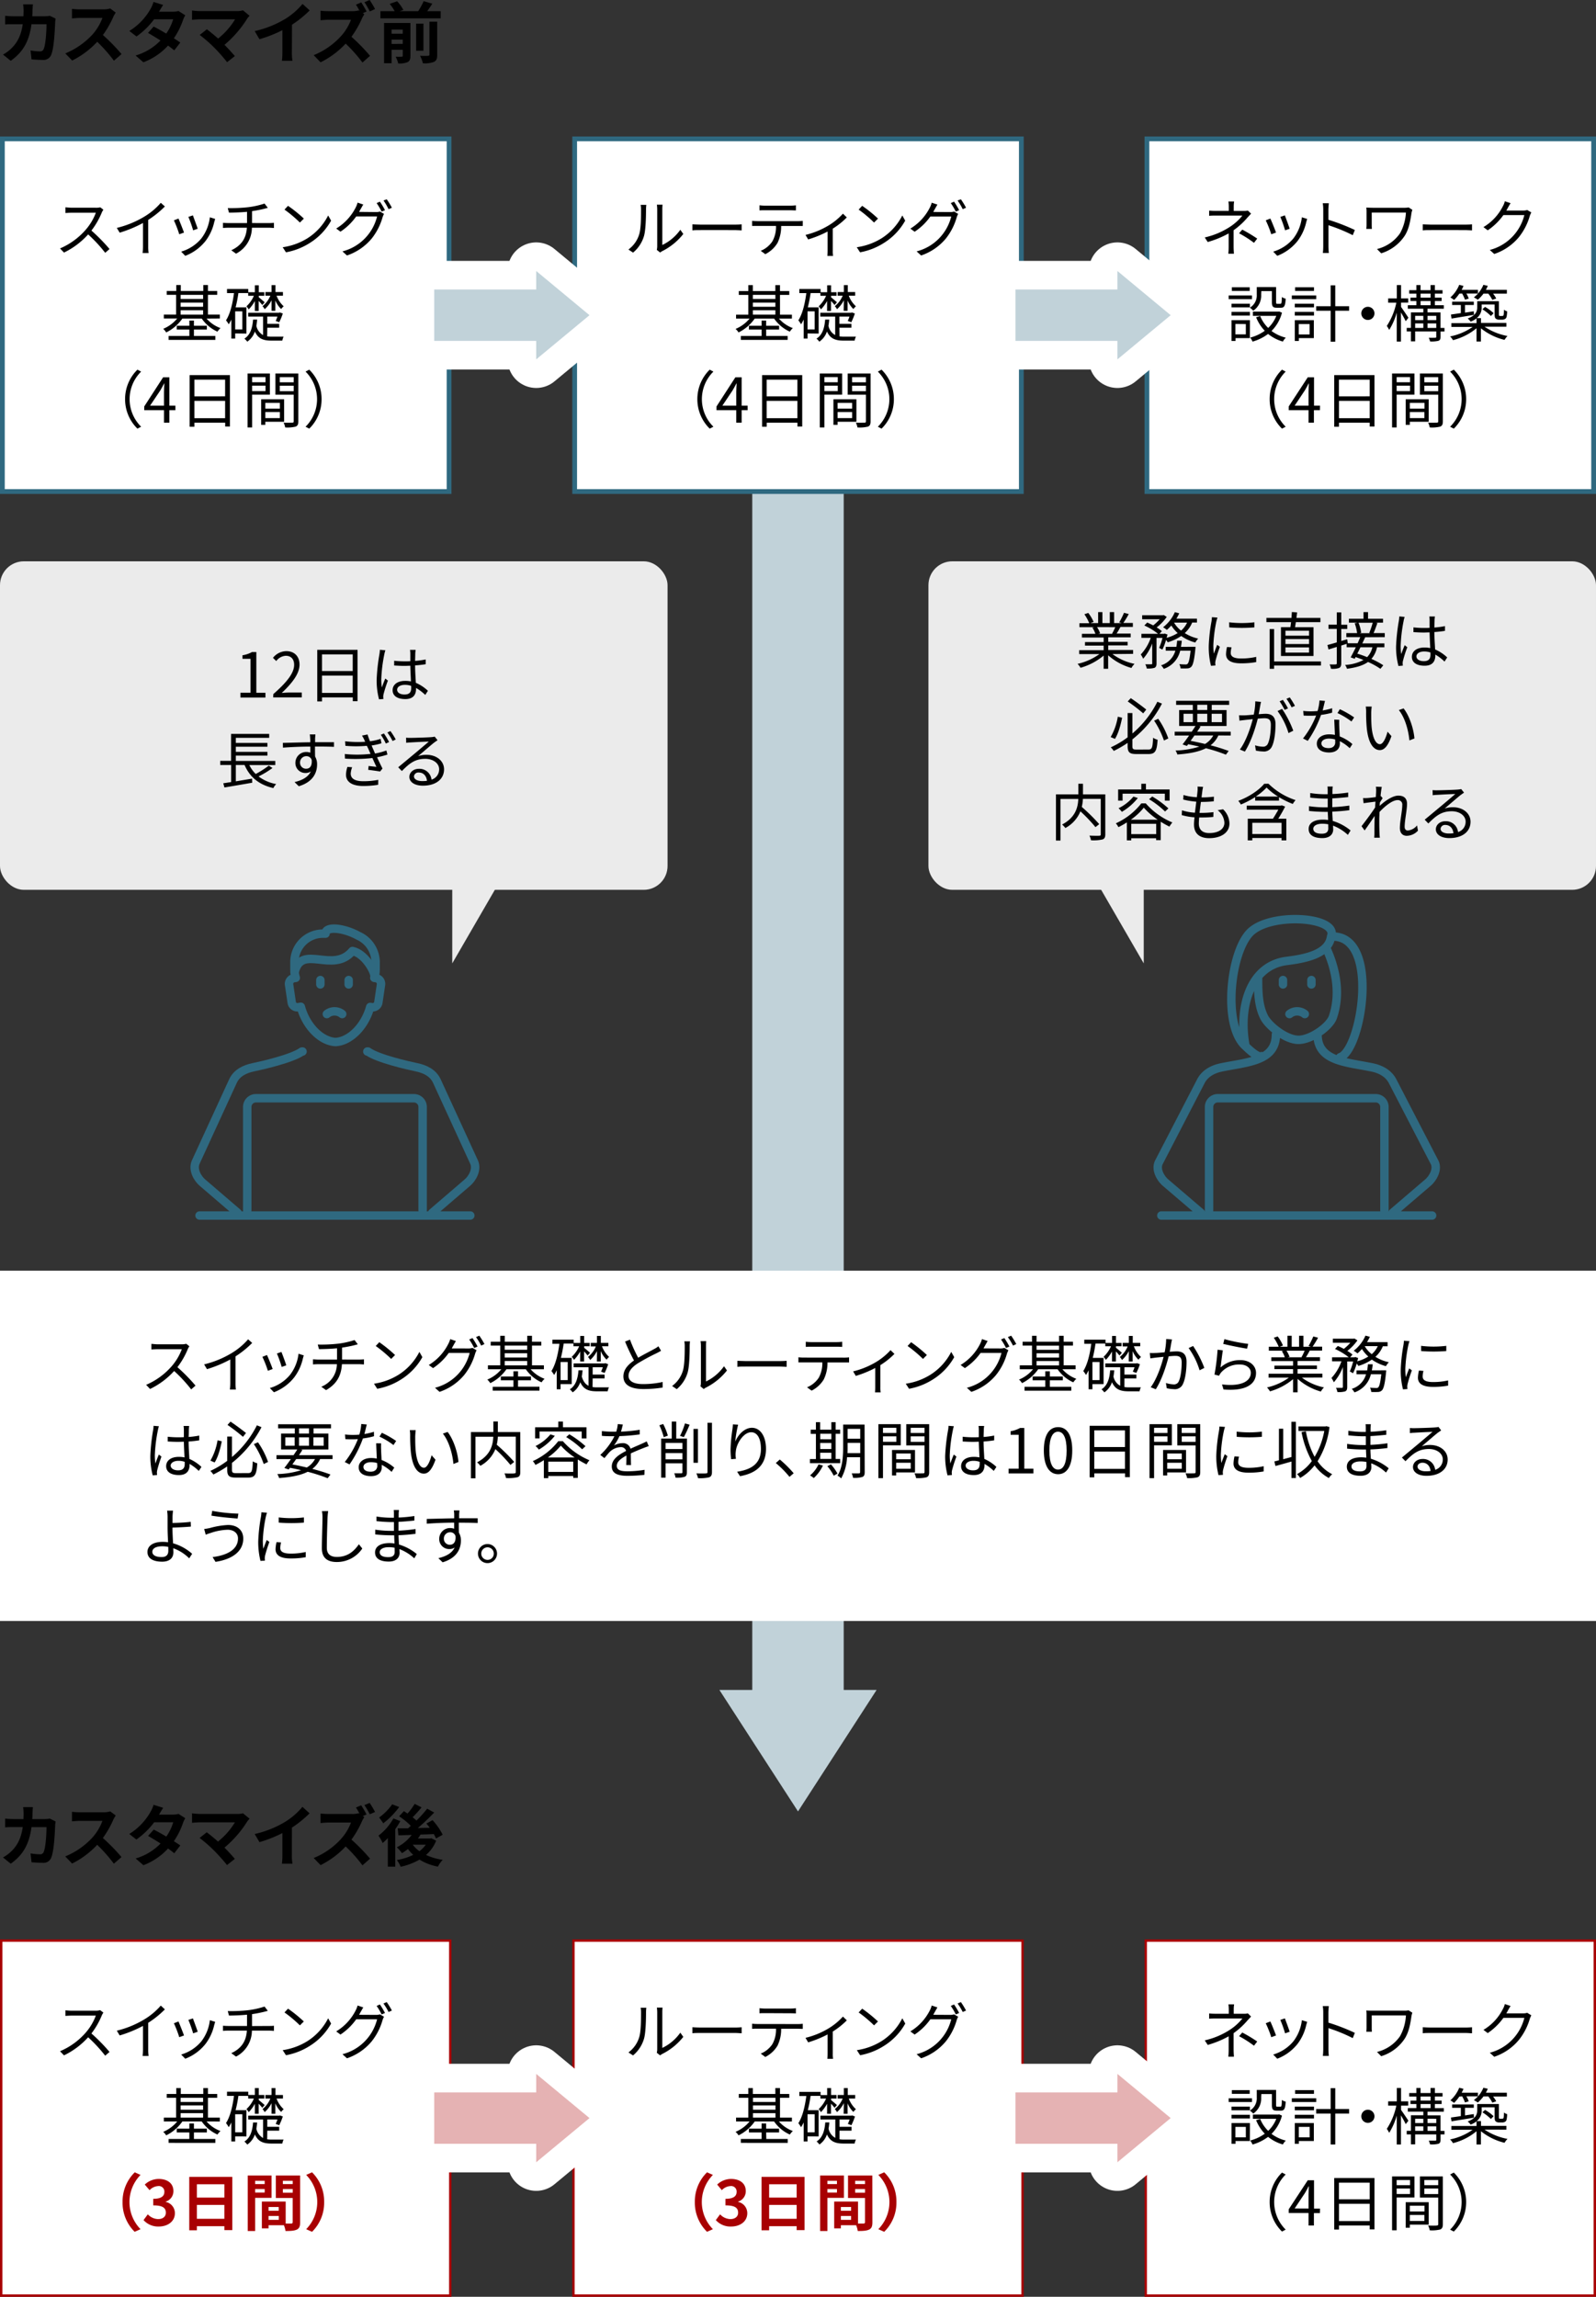 <svg xmlns="http://www.w3.org/2000/svg" viewBox="0 0 670 963.91"><rect x="0" y="0" width="670" height="963.91" fill="#333333" stroke="none"/><defs><style>.cls-1{fill:#c1d2d9;}.cls-2{fill:#ebebeb;}.cls-3,.cls-6{fill:none;stroke-linecap:round;stroke-linejoin:round;}.cls-3{stroke:#2f6980;stroke-width:3.54px;}.cls-4{fill:#fff;}.cls-5{fill:#2f6980;}.cls-6{stroke:#fff;stroke-width:24px;}.cls-7{fill:#a80002;}.cls-8{fill:#e5b2b3;}</style></defs><g id="レイヤー_2" data-name="レイヤー 2"><g id="レイヤー_1-2" data-name="レイヤー 1"><path d="M23.35,7.81a12.91,12.91,0,0,0-.19,1.49c-.12,3-.45,10.83-1.66,13.69a3.44,3.44,0,0,1-3.61,2.15c-1.59,0-3.27-.11-4.65-.22l-.42-3.75a23.46,23.46,0,0,0,3.92.39,1.5,1.5,0,0,0,1.6-1c.81-1.76,1.18-7.36,1.18-10.39h-6.3c-1,7.39-3.7,11.79-8.71,15.35L1.26,22.9a15.78,15.78,0,0,0,3.67-2.74c2.6-2.58,4-5.71,4.62-10H5.85c-.95,0-2.49,0-3.69.11V6.64c1.17.11,2.63.19,3.69.19h4c0-.78.05-1.59.05-2.43a21.05,21.05,0,0,0-.19-2.58h4.11c-.08.64-.14,1.82-.17,2.49,0,.87-.05,1.71-.11,2.52h5.27a13.8,13.8,0,0,0,2.12-.19Z"/><path d="M48.58,5.29A13.68,13.68,0,0,0,47.6,7a41,41,0,0,1-4.4,7.7,78.67,78.67,0,0,1,7.82,8l-3.2,2.77a64.12,64.12,0,0,0-7-7.93,36.8,36.8,0,0,1-10.53,7.87l-2.88-3a31.89,31.89,0,0,0,11.48-8A21.89,21.89,0,0,0,43,7.53H33.52c-1.18,0-2.72.17-3.31.2v-4a32,32,0,0,0,3.31.2h9.85a9.92,9.92,0,0,0,2.91-.37Z"/><path d="M77.76,6.41a12.73,12.73,0,0,0-.93,2A32.15,32.15,0,0,1,73,16.07c1,.65,2,1.29,2.69,1.79l-2.55,3.28a31.56,31.56,0,0,0-2.61-2,26.56,26.56,0,0,1-10.33,7L56.92,23.3A23.79,23.79,0,0,0,67.37,17c-1.91-1.23-3.81-2.38-5.24-3.19l2.38-2.66c1.49.76,3.39,1.82,5.27,2.94a20.44,20.44,0,0,0,2.91-6h-8a32.93,32.93,0,0,1-7.39,7.22l-3-2.32a25.62,25.62,0,0,0,8.93-9.3A12.27,12.27,0,0,0,64.43.81l4.06,1.26c-.67,1-1.4,2.27-1.74,2.86l0,0h5.74a9.11,9.11,0,0,0,2.44-.31Z"/><path d="M104.78,6.64a7.31,7.31,0,0,0-1,1.17,46.53,46.53,0,0,1-9.54,11c1.59,1.6,3.24,3.42,4.34,4.73L95.34,26.1A75.22,75.22,0,0,0,90,20.05a60.16,60.16,0,0,0-6.16-5.38l3-2.38c1.12.84,3,2.35,4.73,3.89a30.77,30.77,0,0,0,7.11-8.06H83.83c-1.12,0-2.63.14-3.22.2V4.4a27.4,27.4,0,0,0,3.22.25H99.37A8.92,8.92,0,0,0,102,4.34Z"/><path d="M122.53,21.84a19,19,0,0,0,.25,3.67h-4.42a32,32,0,0,0,.19-3.67V12.66a54.52,54.52,0,0,1-9.63,3.8l-2-3.41A43.21,43.21,0,0,0,119.64,8,29.53,29.53,0,0,0,127,1.65l3,2.72a45.71,45.71,0,0,1-7.42,6Z"/><path d="M152.94,6a13.1,13.1,0,0,0-1,1.77,40.83,40.83,0,0,1-4.4,7.67,78.47,78.47,0,0,1,7.81,8l-3.19,2.8a62,62,0,0,0-7.05-7.93,36.83,36.83,0,0,1-10.53,7.84l-2.89-3a31.36,31.36,0,0,0,11.48-8,21.75,21.75,0,0,0,4.18-6.86h-9.5c-1.17,0-2.71.17-3.3.2v-4a29.25,29.25,0,0,0,3.3.2h9.89a10,10,0,0,0,2.88-.34l.34.26c-.48-.9-1-1.88-1.54-2.64L151.65,1a39.77,39.77,0,0,1,2.24,3.84l-1.6.67Zm2.29-1.2A32.75,32.75,0,0,0,153,.92L155.18,0a39.67,39.67,0,0,1,2.27,3.81Z"/><path d="M185,4.7v3H159.69v-3h6a19.12,19.12,0,0,0-2.1-3.08L166.71.53a15.77,15.77,0,0,1,2.61,3.64l-1.54.53h7.78a31.35,31.35,0,0,0,2.3-4.22l3.61,1.06c-.67,1.09-1.43,2.18-2.13,3.16ZM172.29,23.41c0,1.43-.28,2.21-1.24,2.69a8.84,8.84,0,0,1-3.89.53,11.66,11.66,0,0,0-1.06-2.83,24.79,24.79,0,0,0,2.52,0c.33,0,.45-.11.45-.45V20.89h-4.68v5.65h-3.16V9.63h11.06Zm-7.9-11v1.74h4.68V12.43Zm4.68,6V16.63h-4.68v1.82Zm8.68,2.89h-3.06V9.91h3.06Zm2.52-12.21h3.27V23c0,1.66-.31,2.47-1.43,3a11,11,0,0,1-4.59.56,11.86,11.86,0,0,0-1.2-3.14c1.43.06,2.88.06,3.36,0s.59-.11.59-.5Z"/><rect class="cls-1" x="70.26" y="429.7" width="529.48" height="38.39" transform="translate(783.89 113.89) rotate(90)"/><polygon class="cls-1" points="368 709.23 302 709.23 335 760.21 368 709.23"/><rect class="cls-2" y="235.57" width="280.24" height="137.87" rx="10"/><polygon class="cls-2" points="189.86 369.28 189.86 404.3 210.14 369.28 189.86 369.28"/><path d="M100.94,290.72h4.23V276.49h-3.38V275a12,12,0,0,0,4-1.35h1.82v17.09h3.82v2H100.94Z"/><path d="M114.74,291.29c6-5.23,8.74-9,8.74-12.3,0-2.19-1.15-3.77-3.51-3.77a5.33,5.33,0,0,0-4,2.21l-1.38-1.35a7.29,7.29,0,0,1,5.61-2.81c3.41,0,5.54,2.23,5.54,5.64,0,3.8-3,7.67-7.46,11.91,1-.08,2.16-.18,3.12-.18h5.28v2.05h-12Z"/><path d="M150.1,272.72v21.56h-2v-1.59H135.18v1.69h-2V272.72Zm-14.92,1.9v7h12.89v-7Zm12.89,16.17v-7.25H135.18v7.25Z"/><path d="M161.78,272.9a12.12,12.12,0,0,0-.45,1.75A63.11,63.11,0,0,0,160.06,285a23,23,0,0,0,.23,3.51c.42-1.17,1-2.7,1.46-3.74l1.09.86a54.78,54.78,0,0,0-1.82,5.69,4.59,4.59,0,0,0-.13,1.14,8.91,8.91,0,0,0,.08.89l-1.85.15a31.12,31.12,0,0,1-1-8.16,79,79,0,0,1,1.17-10.82,11.8,11.8,0,0,0,.18-1.82Zm16.74,18.75a19.51,19.51,0,0,0-3.87-2.94v.47c0,2.13-1,4.21-4.48,4.21s-5.35-1.43-5.35-3.72,1.92-3.92,5.3-3.92a11.82,11.82,0,0,1,2.39.23c-.07-2-.23-4.44-.26-6.58-.83,0-1.63.06-2.47.06-1.45,0-2.8-.08-4.31-.16v-2a39.19,39.19,0,0,0,4.37.24c.8,0,1.61,0,2.41-.05v-3.2a10.26,10.26,0,0,0-.13-1.56h2.37a14.93,14.93,0,0,0-.16,1.53c0,.7-.05,1.9-.07,3.1a34.76,34.76,0,0,0,4.44-.6v2c-1.4.23-2.91.39-4.44.49,0,2.57.2,5.15.31,7.31a17.4,17.4,0,0,1,5.07,3.35Zm-5.93-3.82a7.9,7.9,0,0,0-2.62-.42c-1.93,0-3.25.86-3.25,2.06s1.24,2,3.09,2c2.18,0,2.81-1.07,2.81-2.78C172.62,288.45,172.62,288.14,172.59,287.83Z"/><path d="M114.39,322.32a41,41,0,0,1-5.85,3.54,17.67,17.67,0,0,0,7.41,3.2,6.09,6.09,0,0,0-1.19,1.68c-6-1.37-9.91-4.62-12.09-9.69H99v6.86l6.82-1.14.07,1.71c-4.13.73-8.58,1.49-11.67,2l-.49-1.76c.93-.13,2.08-.32,3.3-.5v-7.17H92.45v-1.74H97V308h16v1.64H99v2.15h13.26v1.59H99v2.16h13.26v1.58H99v2.22h16.57v1.74h-10.9a13.21,13.21,0,0,0,2.68,3.74,39.69,39.69,0,0,0,5.49-3.51Z"/><path d="M132.23,313.3c0,1.45,0,3,.05,4.21a6.27,6.27,0,0,1,.83,3.3c0,3.49-1.69,7.36-7.67,9.16l-1.79-1.75c3.38-.78,5.77-2.18,6.84-4.47a3.74,3.74,0,0,1-2.21.65,4.15,4.15,0,0,1-4.27-4.32,4.53,4.53,0,0,1,4.55-4.49,5.21,5.21,0,0,1,1.72.28c0-.75,0-1.66,0-2.55-3.9,0-8.27.21-11.49.45l-.05-2c2.86-.05,7.69-.21,11.52-.26,0-.73,0-1.33-.06-1.69,0-.55-.1-1.3-.15-1.61h2.36l-.13,1.61c0,.39,0,1,0,1.66h.39c3.12,0,6.29,0,7.54,0l0,1.95c-1.45-.08-3.79-.13-7.56-.13Zm-1.38,5.64a2.29,2.29,0,0,0-2.29-1.59,2.63,2.63,0,0,0-2.6,2.71,2.48,2.48,0,0,0,2.63,2.55C130.1,322.61,131.08,321.39,130.85,318.94Z"/><path d="M162.65,316.68a34.54,34.54,0,0,1-4.37,1.12c.75,1.61,1.59,3.38,2.29,4.73l-1,1.25c-1.3-.21-3.38-.5-5-.71l.18-1.61c1.27.16,2.47.29,3.28.37-.5-1-1.1-2.37-1.7-3.7a63.62,63.62,0,0,1-11.51.24l-.08-1.93a51,51,0,0,0,10.81-.05l-.91-2.1L154,313a50.85,50.85,0,0,1-9,0l-.13-1.9a47,47,0,0,0,8.43.21c-.11-.29-.24-.52-.34-.76a13.44,13.44,0,0,0-1-1.84l2.34-.47c.26.86.6,1.85,1,2.83a20,20,0,0,0,4.47-1l.36,1.88a26.32,26.32,0,0,1-4.13.91l.44,1.06c.23.52.6,1.36,1,2.32a28.25,28.25,0,0,0,4.76-1.28ZM147.83,322a9.11,9.11,0,0,0-.6,2.63c0,2,1.56,3.23,5.25,3.23a32.63,32.63,0,0,0,6.32-.58l-.05,2.08a39.17,39.17,0,0,1-6.22.5c-4.57,0-7.28-1.59-7.28-4.79a11.65,11.65,0,0,1,.6-3.22Zm13.34-14.19a30.47,30.47,0,0,1,2.16,3.61l-1.36.63a23,23,0,0,0-2.1-3.67Zm2.73-1a29,29,0,0,1,2.23,3.53l-1.32.65a24.81,24.81,0,0,0-2.19-3.58Z"/><path d="M183.68,310.65c-.47.31-1,.7-1.43,1-1.27,1-4.73,4-6.71,5.67a10.94,10.94,0,0,1,3.49-.54c4.29,0,7.38,2.6,7.38,6.08,0,4.16-3.45,6.87-8.89,6.87-3.51,0-5.67-1.56-5.67-3.7,0-1.77,1.59-3.38,4-3.38a5.08,5.08,0,0,1,5.3,4.55,4.49,4.49,0,0,0,3.2-4.37c0-2.52-2.55-4.36-5.8-4.36-4.23,0-6.57,1.79-9.85,5.12L167.17,322c2.13-1.76,5.44-4.52,6.94-5.77s4.63-3.9,5.91-5c-1.35,0-6.43.28-7.75.36a12,12,0,0,0-1.74.16l-.06-2.16a14.32,14.32,0,0,0,1.82.08c1.33,0,7.44-.18,8.79-.31a9.21,9.21,0,0,0,1.41-.21Zm-4.44,17c-.24-2-1.46-3.44-3.41-3.44a1.84,1.84,0,0,0-2.05,1.59c0,1.27,1.48,2,3.4,2A13.3,13.3,0,0,0,179.24,327.68Z"/><path class="cls-3" d="M103.79,507.91V464.55a3.65,3.65,0,0,1,3.64-3.64h66.35a3.66,3.66,0,0,1,3.64,3.64v43.36"/><path class="cls-3" d="M155.42,422.6c-2.31,8.34-8.59,14.41-14.56,14.71-6-.3-12.29-6.41-14.58-14.79l-1.13.19a2.38,2.38,0,0,1-2.69-2l-1.1-7.41a2.43,2.43,0,0,1,2-2.79l.8-.13a12.46,12.46,0,0,1-.55-3.68v-2.73a11.94,11.94,0,0,1,11.66-12.14h1.39a1.57,1.57,0,0,1,.08-.65c.72-2,5.5-1.9,10.68.14a25.66,25.66,0,0,1,3.07,1.44,12.21,12.21,0,0,1,7.19,11.21v2.73a12.46,12.46,0,0,1-.55,3.68l.8.13a2.43,2.43,0,0,1,2,2.79l-1.1,7.41a2.38,2.38,0,0,1-2.68,2l-.65-.11Z"/><line class="cls-3" x1="83.77" y1="510.13" x2="197.44" y2="510.13"/><path class="cls-3" d="M127,441.3l-.25,0c-4.16,3-17,5.9-20.42,6.61s-6.91,2.28-8.52,5.78L82.19,487.67c-1.47,3.19.82,7,2.8,8.65L99.77,509"/><path class="cls-3" d="M154.2,441.3l.26,0c4.15,3,17,5.9,20.42,6.61s6.9,2.28,8.51,5.78L199,487.67c1.47,3.19-.82,7-2.79,8.65L181.44,509"/><line class="cls-3" x1="134.49" y1="411.3" x2="134.49" y2="413.14"/><line class="cls-3" x1="146.37" y1="411.3" x2="146.37" y2="413.14"/><path class="cls-3" d="M137.21,425.58a5.13,5.13,0,0,1,6.45,0"/><path class="cls-3" d="M157.14,409.11c-.45-2.47-4.25-8.95-9.18-10-8.27,9.81-21.45-3.33-24.31,9"/><rect class="cls-4" x="1" y="58.28" width="187.52" height="148"/><path class="cls-5" d="M187.52,59.28v146H2v-146H187.52m2-2H0v150H189.52v-150Z"/><path d="M43.4,88a8.26,8.26,0,0,0-.65,1.15,32.71,32.71,0,0,1-4.37,7.61,74.52,74.52,0,0,1,7.6,7.75l-1.82,1.59A59.62,59.62,0,0,0,37,98.38,32.88,32.88,0,0,1,26.86,106l-1.66-1.74A29.66,29.66,0,0,0,35.91,96.5a23.11,23.11,0,0,0,4.32-7.22H30.09c-.91,0-2.34.1-2.63.13V87c.37,0,1.85.18,2.63.18h10A7,7,0,0,0,42.08,87Z"/><path d="M69.22,86.65a40.56,40.56,0,0,1-7,5.64v11.13a18.62,18.62,0,0,0,.16,2.78H59.86a23.4,23.4,0,0,0,.16-2.78V93.59a52.16,52.16,0,0,1-9.78,4.06l-1.2-2a41,41,0,0,0,11.63-4.78,28.52,28.52,0,0,0,6.83-5.75Z"/><path d="M77.25,97.6l-2,.72A46.61,46.61,0,0,0,73,92.47l1.93-.75C75.41,92.84,76.76,96.24,77.25,97.6Zm13.08-5.72c-.18.54-.28,1-.39,1.3a20.37,20.37,0,0,1-3.69,8,20,20,0,0,1-8.48,6.19l-1.71-1.77a17.36,17.36,0,0,0,8.45-5.51,17.94,17.94,0,0,0,3.59-8.9ZM83,96l-1.92.67a49,49,0,0,0-2-5.64l1.9-.65C81.36,91.46,82.64,94.89,83,96Z"/><path d="M113,93.62c.57,0,1.51-.05,2-.11v2.16c-.57,0-1.35-.1-2-.1h-7.25a12.33,12.33,0,0,1-6.66,10.89l-2-1.43c4.08-1.9,6.24-4.81,6.55-9.46H95.92c-.83,0-1.71.05-2.31.1V93.51c.57.06,1.48.11,2.26.11h7.83V88.89c-2.63.26-5.57.33-7.57.36l-.52-1.92a64.79,64.79,0,0,0,8.74-.39,35.8,35.8,0,0,0,6.7-1.51l1.38,1.79-1.48.39c-1.27.34-3.28.73-5.15,1v5Z"/><path d="M129.07,100a24.46,24.46,0,0,0,8.69-9.57L139,92.6a25.9,25.9,0,0,1-8.73,9.23,28,28,0,0,1-10.22,4.06l-1.38-2.13A26.81,26.81,0,0,0,129.07,100Zm-1.53-8.24-1.64,1.64a54.47,54.47,0,0,0-6.47-5.44l1.48-1.58A57.14,57.14,0,0,1,127.54,91.72Z"/><path d="M157.8,89a4.88,4.88,0,0,0,1.69-.23l1.72,1a7.78,7.78,0,0,0-.6,1.38,25.56,25.56,0,0,1-4.6,9,23.23,23.23,0,0,1-10.35,7.07l-1.9-1.72A20.1,20.1,0,0,0,158.3,90.84h-8.77a24.93,24.93,0,0,1-6.6,6.39l-1.79-1.32a21.79,21.79,0,0,0,8.16-8.79,10,10,0,0,0,.81-2.08l2.39.8c-.42.68-.89,1.56-1.15,2s-.39.73-.59,1.09Zm1.69-4.36a34.53,34.53,0,0,1,2.13,3.56l-1.4.62a29,29,0,0,0-2.11-3.59Zm2.86-1a31.89,31.89,0,0,1,2.16,3.53l-1.38.63A27.09,27.09,0,0,0,161,84.15Z"/><path d="M86.72,133.7a14.25,14.25,0,0,0,5.85,4,7.78,7.78,0,0,0-1.28,1.49,15.89,15.89,0,0,1-6.6-5.49H76.55a17.73,17.73,0,0,1-6.79,5.82A6.92,6.92,0,0,0,68.52,138a15.1,15.1,0,0,0,5.87-4.34H68.78v-1.64h5.14v-8.29H70v-1.61h4v-2.5h1.9v2.5h9.44v-2.5h1.95v2.5h3.9v1.61h-3.9v8.29h5v1.64ZM81.41,141h9v1.64H70.78V141h8.71V138.3h-5.3v-1.58h5.3v-2.19h1.92v2.19h5.44v1.58H81.41Zm-5.59-17.26v1.74h9.44v-1.74Zm0,5h9.44V127H75.82Zm0,3.3h9.44v-1.84H75.82Z"/><path d="M98.73,139.94v2.16H97.12v-8a16.17,16.17,0,0,1-1.1,2,12.57,12.57,0,0,0-1.14-1.66c1.77-2.76,2.76-7,3.35-11.42H95.3v-1.74h8.91v1.35H107v-2.91h1.64v2.91h2.31v1.51h-2.31v.62c.52.42,2.1,1.75,2.47,2.11l-1,1.14a21.33,21.33,0,0,0-1.51-1.71v4.21H107v-4.19a15.61,15.61,0,0,1-2.6,3.54,5.66,5.66,0,0,0-.94-1.3,13.16,13.16,0,0,0,3.12-4.42h-2.39V123h-4.11a56.6,56.6,0,0,1-1.17,6h4.55v11Zm3-9.28h-3v7.59h3Zm10.43,10.5a10.4,10.4,0,0,0,1.89.13c.58,0,4.19,0,5,0a6.33,6.33,0,0,0-.54,1.66H114c-3.38,0-5.61-.73-7-3.82a8.44,8.44,0,0,1-3.2,4.26,6.84,6.84,0,0,0-1.2-1.27c2.65-1.67,3.38-4.81,3.64-8h1.72c-.08.89-.19,1.77-.34,2.63a5.71,5.71,0,0,0,2.83,3.87v-7.77h-6.26v-1.61h13l.32-.11,1.22.44a28.11,28.11,0,0,1-1.51,3.67l-1.48-.55a17.64,17.64,0,0,0,.73-1.84H112.2v3.07h5v1.61h-5ZM114,126a12.35,12.35,0,0,1-2.89,3.77,5.37,5.37,0,0,0-.91-1.27,11,11,0,0,0,3.3-4.42h-2.1v-1.51H114v-2.91h1.64v2.91h3.14v1.51h-2.68a11.32,11.32,0,0,0,3,4.47,5.62,5.62,0,0,0-1.07,1.15,10.59,10.59,0,0,1-2.44-3.62v4.37H114Z"/><path d="M52.51,167.52a17.28,17.28,0,0,1,5.18-12.38l1.56.81a16.25,16.25,0,0,0,0,23.14l-1.56.8A17.26,17.26,0,0,1,52.51,167.52Z"/><path d="M73.63,172.14H71.1v5.26H68.84v-5.26H60.55v-1.56l7.93-12.24H71.1v11.91h2.53Zm-4.79-1.89V164.4c0-.94.11-2.47.16-3.46h-.11c-.46.93-1,1.87-1.53,2.81L63,170.25Z"/><path d="M96.53,157.43V179h-2V177.4H81.61v1.69h-2V157.43Zm-14.92,1.9v7H94.5v-7ZM94.5,175.5v-7.26H81.61v7.26Z"/><path d="M105.84,165.62V179.4h-1.92V156.75h9.38v8.87Zm0-7.36v2.16h5.62v-2.16Zm5.62,5.88v-2.29h-5.62v2.29ZM111.38,177v1.3h-1.74V167.57h9.64V177Zm0-7.93v2.42h6.11v-2.42Zm6.11,6.4v-2.53h-6.11v2.53Zm7.75,1.37c0,1.23-.29,1.88-1.15,2.21a14.5,14.5,0,0,1-4.37.34,7.07,7.07,0,0,0-.67-2c1.58.07,3.17,0,3.64,0s.6-.15.6-.62V165.64h-7.67v-8.89h9.62Zm-7.78-18.56v2.16h5.83v-2.16Zm5.83,5.9v-2.31h-5.83v2.31Z"/><path d="M135,167.52a17.25,17.25,0,0,1-5.17,12.37l-1.56-.8a16.27,16.27,0,0,0,0-23.14l1.56-.81A17.28,17.28,0,0,1,135,167.52Z"/><rect class="cls-4" x="241.24" y="58.28" width="187.52" height="148"/><path class="cls-5" d="M427.76,59.28v146H242.24v-146H427.76m2-2H240.24v150H429.76v-150Z"/><path d="M263.81,104.72a12.3,12.3,0,0,0,4.53-6.4c.75-2.39.78-7.56.78-10.45a9.14,9.14,0,0,0-.19-1.9h2.4a18.58,18.58,0,0,0-.13,1.88c0,2.88-.11,8.45-.81,11.05a14.29,14.29,0,0,1-4.63,7.12Zm11.91.13a6,6,0,0,0,.18-1.46V87.82a13.77,13.77,0,0,0-.15-1.92h2.39a15.72,15.72,0,0,0-.1,1.92v15a19.72,19.72,0,0,0,7.56-6.39l1.25,1.76A26.12,26.12,0,0,1,278,105.4a5.15,5.15,0,0,0-.88.59Z"/><path d="M290.67,94.14c.78,0,2.16.13,3.62.13h14.24c1.3,0,2.24-.08,2.81-.13v2.55c-.52,0-1.61-.13-2.78-.13H294.29c-1.43,0-2.81,0-3.62.13Z"/><path d="M335,92.81a13.11,13.11,0,0,0,2-.13v2.16c-.57,0-1.4,0-2,0h-7.07a15.79,15.79,0,0,1-1.53,7.1,12.54,12.54,0,0,1-5.13,4.73l-1.92-1.41a10.74,10.74,0,0,0,4.91-4,12.57,12.57,0,0,0,1.51-6.45H318c-.81,0-1.56,0-2.26,0V92.68a19.81,19.81,0,0,0,2.26.13Zm-13.8-4.57c-.86,0-1.72,0-2.37.07V86.16c.73.07,1.51.15,2.34.15H331.7a20,20,0,0,0,2.42-.15v2.15c-.76,0-1.67-.07-2.42-.07Z"/><path d="M355.49,91.25a31.79,31.79,0,0,1-5.9,4.71v9.2a12.49,12.49,0,0,0,.13,2.24h-2.39c.05-.39.1-1.46.1-2.24v-8a44.93,44.93,0,0,1-8.16,3.32l-1.12-1.89a34.33,34.33,0,0,0,9-3.57,26.79,26.79,0,0,0,6.71-5.35Z"/><path d="M370.1,100a24.46,24.46,0,0,0,8.69-9.57L380,92.6a25.9,25.9,0,0,1-8.73,9.23,28,28,0,0,1-10.22,4.06l-1.38-2.13A26.81,26.81,0,0,0,370.1,100Zm-1.53-8.24-1.64,1.64a54.47,54.47,0,0,0-6.47-5.44l1.48-1.58A57.14,57.14,0,0,1,368.57,91.72Z"/><path d="M398.83,89a4.88,4.88,0,0,0,1.69-.23l1.72,1a7.78,7.78,0,0,0-.6,1.38,25.56,25.56,0,0,1-4.6,9,23.23,23.23,0,0,1-10.35,7.07l-1.9-1.72a20.1,20.1,0,0,0,14.54-14.63h-8.77a24.93,24.93,0,0,1-6.6,6.39l-1.79-1.32a21.79,21.79,0,0,0,8.16-8.79,9.5,9.5,0,0,0,.8-2.08l2.4.8c-.42.68-.89,1.56-1.15,2s-.39.73-.59,1.09Zm1.69-4.36a34.53,34.53,0,0,1,2.13,3.56l-1.4.62a29,29,0,0,0-2.11-3.59Zm2.86-1a31.89,31.89,0,0,1,2.16,3.53l-1.38.63A27.09,27.09,0,0,0,402,84.15Z"/><path d="M327,133.7a14.28,14.28,0,0,0,5.84,4,7.72,7.72,0,0,0-1.27,1.49,15.89,15.89,0,0,1-6.6-5.49h-8.14a17.8,17.8,0,0,1-6.79,5.82,6.69,6.69,0,0,0-1.25-1.48,15.06,15.06,0,0,0,5.88-4.34H309v-1.64h5.15v-8.29h-4v-1.61h4v-2.5h1.9v2.5h9.44v-2.5h1.95v2.5h3.9v1.61h-3.9v8.29h5v1.64ZM321.65,141h9v1.64H311V141h8.71V138.3h-5.31v-1.58h5.31v-2.19h1.92v2.19h5.43v1.58h-5.43Zm-5.59-17.26v1.74h9.44v-1.74Zm0,5h9.44V127h-9.44Zm0,3.3h9.44v-1.84h-9.44Z"/><path d="M339,139.94v2.16h-1.62v-8a16.14,16.14,0,0,1-1.09,2,12.57,12.57,0,0,0-1.14-1.66c1.77-2.76,2.75-7,3.35-11.42h-2.94v-1.74h8.92v1.35h2.76v-2.91h1.64v2.91h2.31v1.51h-2.31v.62c.52.42,2.1,1.75,2.47,2.11l-1,1.14a20.88,20.88,0,0,0-1.5-1.71v4.21h-1.64v-4.19a15.91,15.91,0,0,1-2.6,3.54,5.66,5.66,0,0,0-.94-1.3,13.16,13.16,0,0,0,3.12-4.42H344.4V123h-4.11a56.6,56.6,0,0,1-1.17,6h4.55v11Zm3-9.28h-3v7.59h3Zm10.42,10.5a10.57,10.57,0,0,0,1.9.13c.57,0,4.19,0,5,0a6.35,6.35,0,0,0-.55,1.66h-4.57c-3.38,0-5.62-.73-7.05-3.82a8.33,8.33,0,0,1-3.2,4.26,6.78,6.78,0,0,0-1.19-1.27c2.65-1.67,3.38-4.81,3.64-8h1.71c-.07.89-.18,1.77-.33,2.63a5.71,5.71,0,0,0,2.83,3.87v-7.77h-6.27v-1.61h13l.31-.11,1.22.44a26.82,26.82,0,0,1-1.5,3.67l-1.49-.55a14.11,14.11,0,0,0,.73-1.84h-4.24v3.07h5.05v1.61h-5.05ZM354.25,126a12.48,12.48,0,0,1-2.88,3.77,5.37,5.37,0,0,0-.91-1.27,11,11,0,0,0,3.3-4.42h-2.11v-1.51h2.6v-2.91h1.64v2.91H359v1.51h-2.68a11.3,11.3,0,0,0,3,4.47,5.57,5.57,0,0,0-1.06,1.15,10.61,10.61,0,0,1-2.45-3.62v4.37h-1.64Z"/><path d="M292.75,167.52a17.28,17.28,0,0,1,5.18-12.38l1.56.81a16.25,16.25,0,0,0,0,23.14l-1.56.8A17.26,17.26,0,0,1,292.75,167.52Z"/><path d="M313.86,172.14h-2.52v5.26h-2.26v-5.26h-8.29v-1.56l7.92-12.24h2.63v11.91h2.52Zm-4.78-1.89V164.4c0-.94.1-2.47.16-3.46h-.11c-.47.93-1,1.87-1.53,2.81l-4.35,6.5Z"/><path d="M336.77,157.43V179h-2V177.4h-12.9v1.69h-1.95V157.43Zm-14.93,1.9v7h12.9v-7Zm12.9,16.17v-7.26h-12.9v7.26Z"/><path d="M346.08,165.62V179.4h-1.93V156.75h9.39v8.87Zm0-7.36v2.16h5.61v-2.16Zm5.61,5.88v-2.29h-5.61v2.29ZM351.62,177v1.3h-1.75V167.57h9.65V177Zm0-7.93v2.42h6.1v-2.42Zm6.1,6.4v-2.53h-6.1v2.53Zm7.75,1.37c0,1.23-.28,1.88-1.14,2.21a14.5,14.5,0,0,1-4.37.34,7.41,7.41,0,0,0-.67-2c1.58.07,3.17,0,3.63,0s.6-.15.6-.62V165.64h-7.67v-8.89h9.62Zm-7.77-18.56v2.16h5.82v-2.16Zm5.82,5.9v-2.31H357.7v2.31Z"/><path d="M375.25,167.52a17.25,17.25,0,0,1-5.17,12.37l-1.56-.8a16.27,16.27,0,0,0,0-23.14l1.56-.81A17.28,17.28,0,0,1,375.25,167.52Z"/><rect class="cls-4" x="481.48" y="58.28" width="187.52" height="148"/><path class="cls-5" d="M668,59.28v146H482.48v-146H668m2-2H480.48v150H670v-150Z"/><path d="M525.2,89.67c-.47.49-1,1.09-1.45,1.56a31.93,31.93,0,0,1-5.88,5.4c0,2.14,0,5.26,0,7,0,.91.08,2.05.13,2.86h-2.36a25.37,25.37,0,0,0,.15-2.86c0-1.51,0-3.9,0-5.67a41.25,41.25,0,0,1-8.79,3.61l-1.25-1.92a32.42,32.42,0,0,0,10.53-4.42,22.24,22.24,0,0,0,5.28-4.76H510.77c-.91,0-2.39,0-3.17.11V88.39a29.28,29.28,0,0,0,3.15.13h5.09V86.86a15.9,15.9,0,0,0-.15-2.29h2.39a14.52,14.52,0,0,0-.16,2.29v1.66h4.29a6.28,6.28,0,0,0,1.64-.15Zm-3.69,6.7a66.76,66.76,0,0,1,6.27,3.77l-1.36,1.77a46,46,0,0,0-6.26-4Z"/><path d="M535.68,97.6l-2,.72a46.61,46.61,0,0,0-2.32-5.85l1.93-.75C533.83,92.84,535.19,96.24,535.68,97.6Zm13.08-5.72c-.18.54-.29,1-.39,1.3a20.37,20.37,0,0,1-3.69,8,20.08,20.08,0,0,1-8.48,6.19l-1.71-1.77a17.4,17.4,0,0,0,8.45-5.51,17.93,17.93,0,0,0,3.58-8.9ZM541.4,96l-1.92.67a49,49,0,0,0-2-5.64l1.9-.65C539.79,91.46,541.06,94.89,541.4,96Z"/><path d="M567.89,98.71a68.55,68.55,0,0,0-10.21-4.18l0,8.58a29.11,29.11,0,0,0,.16,3.07h-2.5a27.13,27.13,0,0,0,.16-3.07V88a16.08,16.08,0,0,0-.21-2.71h2.55c-.08.81-.18,1.93-.18,2.71v4.23a85.94,85.94,0,0,1,11.1,4.29Z"/><path d="M592.91,88.05a10.47,10.47,0,0,0-.34,1.2c-.47,3.09-1,6.79-2.89,9.72a18.34,18.34,0,0,1-9.85,7.34l-1.77-1.8a16.46,16.46,0,0,0,9.67-6.6,20.06,20.06,0,0,0,2.47-8.71H575.85v5.2c0,.39,0,1,.08,1.66h-2.37a12.92,12.92,0,0,0,.11-1.66V88.86a12.41,12.41,0,0,0-.11-1.74c.7,0,1.67.08,2.78.08h13.34a8.07,8.07,0,0,0,1.64-.16Z"/><path d="M597.27,94.14c.78,0,2.16.13,3.62.13h14.25c1.3,0,2.23-.08,2.81-.13v2.55c-.53,0-1.62-.13-2.79-.13H600.89c-1.43,0-2.81,0-3.62.13Z"/><path d="M642.85,89.15a13.22,13.22,0,0,0-.62,1.37,25.4,25.4,0,0,1-4.6,9,22.83,22.83,0,0,1-10.35,7.07l-1.87-1.69a20.15,20.15,0,0,0,14.51-14.64h-8.79a25.81,25.81,0,0,1-6.58,6.4l-1.8-1.35a21.29,21.29,0,0,0,8.17-8.79,7.5,7.5,0,0,0,.8-2.06l2.42.81c-.44.68-.91,1.53-1.17,2a12.07,12.07,0,0,1-.62,1.09h7.07a5.13,5.13,0,0,0,1.69-.23Z"/><path d="M525.59,125.54h-9.8V124h9.8Zm-.91,16.35h-6v1.2H517v-8.71h7.72ZM517,127.46h7.7V129H517Zm0,3.43h7.7v1.56H517Zm7.62-8.79h-7.49v-1.56h7.49Zm-6,13.86v4.37H523V136Zm10.82-12.35a7.64,7.64,0,0,1-3.33,6.79,9.1,9.1,0,0,0-1.41-1.28,6,6,0,0,0,2.89-5.53v-3.12h8.11v6.34c0,.57.08.68.5.68h1.3c.47,0,.57-.34.62-2.84a4.32,4.32,0,0,0,1.61.7c-.15,3.05-.62,3.8-2,3.8H536c-1.59,0-2.06-.49-2.06-2.34v-4.63h-4.44Zm8.73,7.62a16.78,16.78,0,0,1-4.39,7.67,16.53,16.53,0,0,0,6,2.81,8.1,8.1,0,0,0-1.25,1.64,17.85,17.85,0,0,1-6.19-3.2,19.88,19.88,0,0,1-6.52,3.22,7.06,7.06,0,0,0-1-1.69,17.66,17.66,0,0,0,6.13-2.86,17.59,17.59,0,0,1-3.64-5.67l1.72-.52a14.56,14.56,0,0,0,3.35,5,13.84,13.84,0,0,0,3.41-5.07h-9.83v-1.77h10.69l.34-.07Z"/><path d="M552.55,125.54H542.31V124h10.24Zm-1,16.35h-6.29v1.2h-1.71v-8.71h8Zm-8-14.43h8.06V129h-8.06Zm0,3.43h8.06v1.56h-8.06Zm8.06-8.79h-7.93v-1.56h7.93ZM545.22,136v4.37h4.55V136Zm21.14-5.59h-5.82v13h-1.93v-13h-6.08v-1.9h6.08v-8.76h1.93v8.76h5.82Z"/><path d="M574.24,128.76a2.76,2.76,0,1,1-2.76,2.76A2.75,2.75,0,0,1,574.24,128.76Z"/><path d="M590.12,134.82c-.36-.83-1.27-2.42-2-3.69v12.22h-1.77V131.2a27.37,27.37,0,0,1-3.17,7.26,11.29,11.29,0,0,0-1-1.67,28.08,28.08,0,0,0,4-9.75h-3.43v-1.79h3.64v-5.62h1.77v5.62h3V127h-3v1.8c.72,1,2.65,3.85,3.09,4.55Zm16.28,4.31h-1.66v2.21c0,.91-.19,1.41-.89,1.69a11.74,11.74,0,0,1-3.51.26,8.27,8.27,0,0,0-.54-1.56c1.24.06,2.36,0,2.73,0s.41-.13.41-.44v-2.19h-8.86v4.16h-1.77v-4.16h-1.77v-1.5h1.77V131.1h5.2v-1.53H591v-1.49h3.59v-1.74h-2.47v-1.43h2.47v-1.69h-3v-1.45h3v-2.14h1.76v2.14h4.19v-2.14h1.82v2.14h3.22v1.45h-3.22v1.69h2.84v1.43h-2.84v1.74h3.75v1.49h-6.84v1.53h5.46v6.53h1.66Zm-12.32-6.57v1.79h3.43v-1.79Zm0,5.07h3.43v-1.9h-3.43Zm2.28-12.72h4.19v-1.69h-4.19Zm0,3.17h4.19v-1.74h-4.19Zm2.92,4.48v1.79h3.66v-1.79Zm3.66,5.07v-1.9h-3.66v1.9Z"/><path d="M623.2,137.11a25.83,25.83,0,0,0,9.64,3.9,8.56,8.56,0,0,0-1.24,1.63,25.21,25.21,0,0,1-9.91-4.86v5.54h-1.85v-5.56a25.25,25.25,0,0,1-9.88,5,6.58,6.58,0,0,0-1.22-1.56,25.09,25.09,0,0,0,9.47-4h-8.92v-1.59h10.55v-2a9.12,9.12,0,0,1-2.47,1.38,6.84,6.84,0,0,0-1.24-1.33c3.45-1.27,4-3,4-4.68v-2.57h9.1v5.25c0,.47,0,.75.13.86a.81.81,0,0,0,.42.08h.67a1,1,0,0,0,.52-.08c.13,0,.24-.24.29-.55s.08-1,.1-2a3.5,3.5,0,0,0,1.33.68,10.52,10.52,0,0,1-.26,2.44,1.35,1.35,0,0,1-.73.83,2.38,2.38,0,0,1-1.17.24h-1.2a2.12,2.12,0,0,1-1.42-.45c-.37-.33-.47-.75-.47-2.13v-3.79H622V129a5.5,5.5,0,0,1-2.1,4.52h1.82v2h10.66v1.59Zm-10.56-13.89a18,18,0,0,1-2.21,2.68,12.21,12.21,0,0,0-1.56-1.07,14.26,14.26,0,0,0,3.72-5.3l1.79.47c-.23.54-.49,1.09-.78,1.64h6.84v1.56a12.69,12.69,0,0,0,2.29-3.67l1.85.44c-.24.57-.53,1.12-.81,1.67h8.81v1.58h-5.79a11.63,11.63,0,0,1,1.32,2.06l-1.64.57a14.44,14.44,0,0,0-1.69-2.63h-2a17.09,17.09,0,0,1-2.39,2.58,14.92,14.92,0,0,0-1.67-1,12,12,0,0,0,1.75-1.61h-4.89a11,11,0,0,1,1,2.11l-1.58.47a16.25,16.25,0,0,0-1.2-2.58ZM609.1,132l4.16-.6V128H609.6v-1.4h9.1V128H615v3.2c1.2-.18,2.45-.36,3.69-.57l.08,1.51c-3.38.57-6.86,1.12-9.41,1.56Zm14.31-3.2a17.41,17.41,0,0,1,3.61,2.65l-1.14,1.17a19.06,19.06,0,0,0-3.57-2.81Z"/><path d="M533,167.52a17.24,17.24,0,0,1,5.18-12.38l1.55.81a16.27,16.27,0,0,0,0,23.14l-1.55.8A17.22,17.22,0,0,1,533,167.52Z"/><path d="M554.1,172.14h-2.52v5.26h-2.26v-5.26H541v-1.56L549,158.34h2.63v11.91h2.52Zm-4.78-1.89V164.4c0-.94.1-2.47.15-3.46h-.1c-.47.93-1,1.87-1.54,2.81l-4.34,6.5Z"/><path d="M577,157.43V179h-2V177.4h-12.9v1.69h-2V157.43Zm-14.93,1.9v7H575v-7ZM575,175.5v-7.26h-12.9v7.26Z"/><path d="M586.31,165.62V179.4h-1.92V156.75h9.39v8.87Zm0-7.36v2.16h5.62v-2.16Zm5.62,5.88v-2.29h-5.62v2.29ZM591.85,177v1.3h-1.74V167.57h9.65V177Zm0-7.93v2.42H598v-2.42Zm6.11,6.4v-2.53h-6.11v2.53Zm7.75,1.37c0,1.23-.28,1.88-1.14,2.21a14.5,14.5,0,0,1-4.37.34,7.1,7.1,0,0,0-.68-2c1.59.07,3.18,0,3.64,0s.6-.15.6-.62V165.64h-7.67v-8.89h9.62Zm-7.77-18.56v2.16h5.82v-2.16Zm5.82,5.9v-2.31h-5.82v2.31Z"/><path d="M615.49,167.52a17.26,17.26,0,0,1-5.18,12.37l-1.56-.8a16.25,16.25,0,0,0,0-23.14l1.56-.81A17.28,17.28,0,0,1,615.49,167.52Z"/><polygon class="cls-6" points="247.47 132.28 225.1 113.73 225.1 121.49 182.29 121.49 182.29 143.06 225.1 143.06 225.1 150.82 247.47 132.28"/><polygon class="cls-1" points="247.47 132.28 225.1 113.73 225.1 121.49 182.29 121.49 182.29 143.06 225.1 143.06 225.1 150.82 247.47 132.28"/><polygon class="cls-6" points="491.45 132.28 469.09 113.73 469.09 121.49 426.28 121.49 426.28 143.06 469.09 143.06 469.09 150.82 491.45 132.28"/><polygon class="cls-1" points="491.45 132.28 469.09 113.73 469.09 121.49 426.28 121.49 426.28 143.06 469.09 143.06 469.09 150.82 491.45 132.28"/><path class="cls-3" d="M581.18,507.91V464.55a3.65,3.65,0,0,0-3.64-3.64H511.19a3.65,3.65,0,0,0-3.63,3.64v43.36m93.64,2.22H487.53m63-98.83v1.84M538.6,411.3v1.84m9.16,12.44a5.11,5.11,0,0,0-6.44,0m15.3-28c4.26,9.07,6.25,19.58,2.92,29.27-1.37,4-9.18,9.55-14.43,9.55s-12.53-5.77-14.44-9.55c-2.56-5.08-2.53-11.19-2.53-17.05m1.52,33.44c-1.69,1-6.39-3.82-6.79-4.17-9.81-8.59-6.38-40.23,2.33-48.12,9-8.14,36.85-6.2,33.58,2.12,20.87-1.25,12.84,47.72,3.8,50.63m-3.8-50.63c-1,7.26-10.49,9.2-18.59,10.21-15.43,1.91-20.41,19.5-17.32,35.79M584.61,509l14.78-12.64c2-1.68,4.41-5.54,2.8-8.65l-17.57-33.94c-1.77-3.42-5.22-5.09-8.52-5.78-10.91-2.28-23-2.51-23-13.84M504.13,509l-14.79-12.64c-2-1.68-4.41-5.54-2.79-8.65l17.57-33.94c1.77-3.42,5.21-5.09,8.51-5.78,10.92-2.28,23-2.51,23-13.84"/><rect class="cls-4" y="533.28" width="670" height="147"/><path d="M79.5,565a8.26,8.26,0,0,0-.65,1.15,32.76,32.76,0,0,1-4.37,7.62,75.5,75.5,0,0,1,7.6,7.74l-1.82,1.59a59.62,59.62,0,0,0-7.16-7.72A32.88,32.88,0,0,1,63,582.92l-1.66-1.74A29.64,29.64,0,0,0,72,573.46a23.27,23.27,0,0,0,4.32-7.23H66.19c-.91,0-2.34.1-2.63.13V564c.37,0,1.85.18,2.63.18h10a7,7,0,0,0,2-.23Z"/><path d="M105.87,563.6a40.56,40.56,0,0,1-7,5.64v11.13a20.08,20.08,0,0,0,.16,2.78H96.51a23.4,23.4,0,0,0,.16-2.78v-9.83a51.23,51.23,0,0,1-9.78,4.06l-1.2-2a41,41,0,0,0,11.63-4.78,28.78,28.78,0,0,0,6.84-5.75Z"/><path d="M114.46,574.55l-2,.73a46,46,0,0,0-2.31-5.85l1.92-.76C112.61,569.79,114,573.2,114.46,574.55Zm13.08-5.72c-.19.54-.29,1-.39,1.3a20.39,20.39,0,0,1-3.7,8A20.05,20.05,0,0,1,115,584.3l-1.72-1.77a17.24,17.24,0,0,0,8.45-5.51,17.81,17.81,0,0,0,3.59-8.89ZM120.18,573l-1.93.67a48.91,48.91,0,0,0-2-5.64l1.89-.65C118.57,568.41,119.84,571.84,120.18,573Z"/><path d="M150.73,570.57c.58,0,1.51-.05,2.06-.1v2.15c-.57,0-1.35-.1-2-.1h-7.25c-.29,4.86-2.18,8.29-6.66,10.89l-2-1.43a10.32,10.32,0,0,0,6.55-9.46h-7.72c-.84,0-1.72.05-2.32.1v-2.15c.57,0,1.48.1,2.26.1h7.83v-4.73c-2.63.26-5.56.34-7.57.36l-.52-1.92a63.12,63.12,0,0,0,8.74-.39,35.15,35.15,0,0,0,6.71-1.51l1.38,1.79-1.49.39c-1.27.34-3.27.73-5.14,1v5Z"/><path d="M167.38,576.91a24.47,24.47,0,0,0,8.68-9.56l1.25,2.21a26,26,0,0,1-8.73,9.23,28,28,0,0,1-10.22,4.05L157,580.71A26.81,26.81,0,0,0,167.38,576.91Zm-1.53-8.24-1.64,1.64a53.78,53.78,0,0,0-6.48-5.43l1.49-1.59A58.2,58.2,0,0,1,165.85,568.67Z"/><path d="M196.66,565.92a4.85,4.85,0,0,0,1.69-.24l1.72,1a8.11,8.11,0,0,0-.6,1.38,25.39,25.39,0,0,1-4.6,9,23.15,23.15,0,0,1-10.35,7.07l-1.9-1.71a20.13,20.13,0,0,0,14.54-14.64h-8.77a24.93,24.93,0,0,1-6.6,6.39L180,572.86a21.79,21.79,0,0,0,8.16-8.79A9.81,9.81,0,0,0,189,562l2.39.81c-.42.67-.89,1.56-1.15,2s-.39.73-.59,1.1Zm1.69-4.37a34.53,34.53,0,0,1,2.13,3.56l-1.4.62a28.21,28.21,0,0,0-2.11-3.58Zm2.86-1a31.89,31.89,0,0,1,2.16,3.53l-1.38.63a26.34,26.34,0,0,0-2.16-3.56Z"/><path d="M222.77,574.65a14.4,14.4,0,0,0,5.85,4,7.34,7.34,0,0,0-1.27,1.48,15.86,15.86,0,0,1-6.61-5.49H212.6a17.73,17.73,0,0,1-6.78,5.83,7.07,7.07,0,0,0-1.25-1.49,15,15,0,0,0,5.88-4.34h-5.62V573H210v-8.29H206v-1.61H210v-2.5h1.9v2.5h9.43v-2.5h2v2.5h3.9v1.61h-3.9V573h5v1.64Zm-5.3,7.33h9v1.64H206.83V582h8.71v-2.73h-5.3v-1.58h5.3v-2.19h1.93v2.19h5.43v1.58h-5.43Zm-5.59-17.26v1.74h9.43v-1.74Zm0,5h9.43v-1.79h-9.43Zm0,3.3h9.43v-1.84h-9.43Z"/><path d="M235.33,580.89v2.16h-1.61v-8a18.34,18.34,0,0,1-1.09,2,14.43,14.43,0,0,0-1.14-1.66c1.76-2.76,2.75-7,3.35-11.42H231.9v-1.74h8.92v1.35h2.76v-2.91h1.64v2.91h2.31V565h-2.31v.63c.51.41,2.1,1.74,2.47,2.1l-1,1.15a20.75,20.75,0,0,0-1.5-1.72v4.21h-1.64v-4.18a16.07,16.07,0,0,1-2.6,3.53,5.66,5.66,0,0,0-.94-1.3,13.16,13.16,0,0,0,3.12-4.42h-2.39v-1.12h-4.11a59.22,59.22,0,0,1-1.17,6H240v11Zm3-9.28h-3v7.59h3Zm10.42,10.5a10.51,10.51,0,0,0,1.9.13c.57,0,4.19,0,5,0a6.35,6.35,0,0,0-.55,1.66H250.6c-3.38,0-5.62-.73-7-3.82a8.29,8.29,0,0,1-3.2,4.26,7.1,7.1,0,0,0-1.19-1.27c2.65-1.66,3.38-4.81,3.64-8h1.71c-.07.89-.18,1.77-.33,2.63.62,2.08,1.55,3.25,2.83,3.87v-7.77h-6.27v-1.61h13l.31-.11,1.22.45a28.57,28.57,0,0,1-1.5,3.66l-1.49-.54a15.19,15.19,0,0,0,.73-1.85H248.8v3.07h5v1.61h-5ZM250.62,567a12.74,12.74,0,0,1-2.88,3.77,5.43,5.43,0,0,0-.91-1.28,11,11,0,0,0,3.3-4.42H248v-1.51h2.6v-2.91h1.64v2.91h3.15V565h-2.68a11.3,11.3,0,0,0,3,4.47,5.57,5.57,0,0,0-1.06,1.15,10.61,10.61,0,0,1-2.45-3.62v4.37h-1.64Z"/><path d="M277.51,566.88c-.57.36-1.22.7-2,1.09a83.6,83.6,0,0,0-7.83,4.24c-2.39,1.56-3.82,3.25-3.82,5.2,0,2.13,2,3.46,6.08,3.46a38,38,0,0,0,8.25-.89v2.34a50.27,50.27,0,0,1-8.14.63c-4.84,0-8.35-1.46-8.35-5.31,0-2.65,1.69-4.76,4.45-6.68a85.52,85.52,0,0,1-3.75-7.93l2.06-.83a60.35,60.35,0,0,0,3.45,7.62c2.42-1.46,5.21-2.81,6.61-3.62A10.23,10.23,0,0,0,276.4,565Z"/><path d="M282.15,581.67a12.35,12.35,0,0,0,4.52-6.39c.75-2.4.78-7.57.78-10.46a9.77,9.77,0,0,0-.18-1.89h2.39a18.09,18.09,0,0,0-.13,1.87c0,2.88-.1,8.45-.81,11.05A14.34,14.34,0,0,1,284.1,583Zm11.9.13a5.79,5.79,0,0,0,.19-1.45V564.77a11.9,11.9,0,0,0-.16-1.92h2.39a18.49,18.49,0,0,0-.1,1.92v15a19.72,19.72,0,0,0,7.57-6.39l1.24,1.77a26.17,26.17,0,0,1-8.86,7.2,5.27,5.27,0,0,0-.89.6Z"/><path d="M309.56,571.09c.78,0,2.16.13,3.61.13h14.25c1.3,0,2.24-.08,2.81-.13v2.55c-.52,0-1.61-.13-2.78-.13H313.17c-1.43,0-2.81,0-3.61.13Z"/><path d="M354.44,569.76a13.18,13.18,0,0,0,2-.13v2.16c-.57,0-1.41,0-2,0h-7.07a15.78,15.78,0,0,1-1.54,7.1,12.44,12.44,0,0,1-5.12,4.73l-1.92-1.4a10.76,10.76,0,0,0,4.91-4,12.57,12.57,0,0,0,1.51-6.45h-7.77c-.81,0-1.56,0-2.27,0v-2.16a20.13,20.13,0,0,0,2.27.13Zm-13.81-4.57c-.85,0-1.71,0-2.36.08v-2.16a21.25,21.25,0,0,0,2.34.15h10.53a20,20,0,0,0,2.42-.15v2.16c-.76-.06-1.67-.08-2.42-.08Z"/><path d="M375.48,568.2a31.79,31.79,0,0,1-5.9,4.71v9.2a12.43,12.43,0,0,0,.13,2.24h-2.39c.05-.39.1-1.45.1-2.24v-8a45.66,45.66,0,0,1-8.16,3.33l-1.12-1.9a34.68,34.68,0,0,0,9-3.56,27,27,0,0,0,6.71-5.36Z"/><path d="M390.64,576.91a24.5,24.5,0,0,0,8.69-9.56l1.25,2.21a26,26,0,0,1-8.74,9.23,28,28,0,0,1-10.22,4.05l-1.38-2.13A26.81,26.81,0,0,0,390.64,576.91Zm-1.53-8.24-1.64,1.64a54.43,54.43,0,0,0-6.47-5.43l1.48-1.59A58.2,58.2,0,0,1,389.11,568.67Z"/><path d="M419.93,565.92a4.89,4.89,0,0,0,1.69-.24l1.71,1a8.11,8.11,0,0,0-.6,1.38,25.23,25.23,0,0,1-4.6,9,23,23,0,0,1-10.35,7.07l-1.89-1.71a20.09,20.09,0,0,0,14.53-14.64h-8.76a25.13,25.13,0,0,1-6.61,6.39l-1.79-1.32a21.79,21.79,0,0,0,8.16-8.79,9.81,9.81,0,0,0,.81-2.08l2.39.81c-.41.67-.88,1.56-1.14,2s-.39.73-.6,1.1Zm1.69-4.37a36.4,36.4,0,0,1,2.13,3.56l-1.41.62a29.37,29.37,0,0,0-2.1-3.58Zm2.86-1a31.77,31.77,0,0,1,2.15,3.53l-1.37.63a27.4,27.4,0,0,0-2.16-3.56Z"/><path d="M446,574.65a14.27,14.27,0,0,0,5.85,4,7.39,7.39,0,0,0-1.28,1.48,15.89,15.89,0,0,1-6.6-5.49h-8.14a17.83,17.83,0,0,1-6.79,5.83,6.52,6.52,0,0,0-1.25-1.49,15,15,0,0,0,5.88-4.34H428.1V573h5.14v-8.29h-3.95v-1.61h3.95v-2.5h1.9v2.5h9.44v-2.5h1.95v2.5h3.9v1.61h-3.9V573h5v1.64ZM440.73,582h9v1.64H430.1V582h8.71v-2.73H433.5v-1.58h5.31v-2.19h1.92v2.19h5.44v1.58h-5.44Zm-5.59-17.26v1.74h9.44v-1.74Zm0,5h9.44v-1.79h-9.44Zm0,3.3h9.44v-1.84h-9.44Z"/><path d="M458.6,580.89v2.16H457v-8a20.26,20.26,0,0,1-1.09,2,14.54,14.54,0,0,0-1.15-1.66c1.77-2.76,2.76-7,3.35-11.42h-2.93v-1.74h8.92v1.35h2.75v-2.91h1.64v2.91h2.31V565h-2.31v.63c.52.41,2.11,1.74,2.47,2.1l-1,1.15a21.19,21.19,0,0,0-1.51-1.72v4.21h-1.64v-4.18a15.76,15.76,0,0,1-2.6,3.53,5.94,5.94,0,0,0-.93-1.3,13.44,13.44,0,0,0,3.12-4.42H464v-1.12h-4.1c-.32,2.08-.68,4.11-1.17,6h4.55v11Zm3-9.28h-3v7.59h3Zm10.43,10.5a10.51,10.51,0,0,0,1.9.13c.57,0,4.18,0,5,0a6.33,6.33,0,0,0-.54,1.66h-4.58c-3.38,0-5.61-.73-7-3.82a8.4,8.4,0,0,1-3.2,4.26,7.16,7.16,0,0,0-1.2-1.27c2.65-1.66,3.38-4.81,3.64-8h1.72c-.08.89-.18,1.77-.34,2.63a5.71,5.71,0,0,0,2.83,3.87v-7.77H464v-1.61h13l.32-.11,1.22.45a27.16,27.16,0,0,1-1.51,3.66l-1.48-.54a17,17,0,0,0,.73-1.85h-4.24v3.07h5v1.61h-5ZM473.89,567a12.59,12.59,0,0,1-2.89,3.77,5.43,5.43,0,0,0-.91-1.28,11,11,0,0,0,3.3-4.42h-2.1v-1.51h2.6v-2.91h1.64v2.91h3.14V565H476A11.32,11.32,0,0,0,479,569.5a5.62,5.62,0,0,0-1.07,1.15,10.59,10.59,0,0,1-2.44-3.62v4.37h-1.64Z"/><path d="M492,562.15c-.1.46-.2,1-.31,1.5-.13.76-.36,2.27-.65,3.64,1.2-.07,2.26-.15,2.89-.15,2.29,0,4.18.88,4.18,4.37,0,3.06-.44,7.12-1.5,9.28A3.64,3.64,0,0,1,492.8,583a15.55,15.55,0,0,1-3-.39l-.34-2.19a12.64,12.64,0,0,0,3.15.57,2.16,2.16,0,0,0,2.26-1.32c.81-1.74,1.2-5.07,1.2-7.88,0-2.34-1.07-2.76-2.71-2.76-.62,0-1.64.08-2.75.19-.94,3.69-2.68,9.46-5.41,13.83l-2.13-.86c2.62-3.51,4.55-9.33,5.4-12.77l-3.25.34-2.31.31-.21-2.26a21.87,21.87,0,0,0,2.29,0c.86,0,2.37-.15,3.93-.28a30.66,30.66,0,0,0,.65-5.59Zm8.87,2.73a45.67,45.67,0,0,1,4.71,9.2l-2,1a31.12,31.12,0,0,0-4.6-9.33Z"/><path d="M512.38,573.9a12.18,12.18,0,0,1,8.32-3.1c3.95,0,6.58,2.37,6.58,5.39,0,4.62-4.09,7.74-13.65,6.94L513,581c8.11,1,12.09-1.36,12.09-4.87,0-2-1.9-3.48-4.52-3.48a10,10,0,0,0-8,3.41,5.33,5.33,0,0,0-.78,1.3l-1.95-.47a89.84,89.84,0,0,0,1.3-10.45l2.21.28C513.05,568.49,512.61,572.23,512.38,573.9ZM514,562a69.37,69.37,0,0,0,10,2l-.49,2c-2.45-.34-8-1.49-10-2Z"/><path d="M546.52,578.16a23.84,23.84,0,0,0,9.29,4.11A7.06,7.06,0,0,0,554.5,584a24.56,24.56,0,0,1-9.77-5.33v5.66h-1.9v-5.53a26.19,26.19,0,0,1-9.7,5.12,8.1,8.1,0,0,0-1.25-1.64,25.06,25.06,0,0,0,9.18-4.11h-8.5v-1.64h10.27V574.6H535v-1.48h7.83v-1.9H533.7v-1.59h5.67a10.75,10.75,0,0,0-1.27-2.6l.91-.18h-6.35v-1.66h4.14a20.68,20.68,0,0,0-2.06-3.77l1.64-.55a17.66,17.66,0,0,1,2.21,3.82l-1.32.5h3.19v-4.6h1.8v4.6h3.09v-4.6h1.82v4.6h3.15l-1-.31a31.05,31.05,0,0,0,2-4l2,.52a36.26,36.26,0,0,1-2.29,3.75h4v1.66h-5.2c-.52,1-1.09,2-1.61,2.78h5.9v1.59h-9.41v1.9h8.14v1.48h-8.14v1.92h10.42v1.64Zm-6.47-11.31a10.33,10.33,0,0,1,1.3,2.6l-.83.18h6.11l-.26-.07a23.52,23.52,0,0,0,1.32-2.71Z"/><path d="M566.65,575.56a26.43,26.43,0,0,0,1.41-4.18h-2.5v10.71c0,1-.21,1.51-.86,1.84a10.15,10.15,0,0,1-3.25.29,7.26,7.26,0,0,0-.6-1.77c1.12,0,2.14,0,2.47,0s.42-.11.42-.39v-8.35a20.77,20.77,0,0,1-3.8,6.4,9.72,9.72,0,0,0-1-1.8,19.68,19.68,0,0,0,4.19-7h-3.93v-1.69h7a26.67,26.67,0,0,0-5.77-3.49l1.19-1.25c.81.34,1.69.76,2.52,1.2a18,18,0,0,0,2.73-2.57h-7.35v-1.69h8.73l.34-.08,1.25.78a19.69,19.69,0,0,1-4.24,4.42,14,14,0,0,1,2.18,1.56l-1,1.12h1.92l.29-.11,1.17.42c-.13.44-.26.91-.39,1.38a17.42,17.42,0,0,0,4.65-2,14.74,14.74,0,0,1-2.68-3.17,20.28,20.28,0,0,1-1.87,1.85,12.11,12.11,0,0,0-1.59-1.12,16,16,0,0,0,4.94-6.34l1.85.49a20.25,20.25,0,0,1-1.2,2.24h8.64V565h-2a11.87,11.87,0,0,1-3.12,4.42,17.49,17.49,0,0,0,5.65,2.27,8.82,8.82,0,0,0-1.23,1.66,18.61,18.61,0,0,1-5.9-2.76,20.15,20.15,0,0,1-5.67,2.66,7.25,7.25,0,0,0-.7-1,22.63,22.63,0,0,1-1.53,4.06Zm15.27-.47s0,.52-.06.84c-.46,4.83-1,6.81-1.71,7.56a2.38,2.38,0,0,1-1.62.68,28.75,28.75,0,0,1-2.88,0,5.09,5.09,0,0,0-.52-1.79c1.12.1,2.16.13,2.57.13a1.12,1.12,0,0,0,.89-.26c.49-.5.88-2,1.27-5.51h-4.37a10.54,10.54,0,0,1-6.89,7.61,6.23,6.23,0,0,0-1.14-1.48,8.89,8.89,0,0,0,6-6.13h-4v-1.62h4.47c.15-.83.26-1.69.33-2.57h2a23.38,23.38,0,0,1-.36,2.57Zm-9-10.14a11.37,11.37,0,0,0,2.94,3.36,9.88,9.88,0,0,0,2.52-3.36Z"/><path d="M591.7,562.85c-.16.44-.39,1.27-.5,1.74a59.75,59.75,0,0,0-1.25,9.85,28,28,0,0,0,.21,3.54c.44-1.17,1-2.68,1.43-3.69l1.12.83a55.07,55.07,0,0,0-1.82,5.77,6.32,6.32,0,0,0-.13,1.15l.08.91-1.87.13a32.26,32.26,0,0,1-.94-8.27,71.68,71.68,0,0,1,1.14-10.32,15.22,15.22,0,0,0,.19-1.82Zm5.87,12.48a9.7,9.7,0,0,0-.34,2.36c0,1.17.78,2.32,4.32,2.32a27.9,27.9,0,0,0,6.37-.68l0,2.19a34.5,34.5,0,0,1-6.43.52c-4.31,0-6.24-1.43-6.24-3.85a15.15,15.15,0,0,1,.42-3Zm-1-10.51a44.56,44.56,0,0,0,10.58,0V567a66.48,66.48,0,0,1-10.56,0Z"/><path d="M66.71,598.56a12.31,12.31,0,0,0-.44,1.74A63.34,63.34,0,0,0,65,610.68a21.8,21.8,0,0,0,.24,3.51c.41-1.17,1-2.71,1.45-3.75l1.09.86A55.65,55.65,0,0,0,66,617a5,5,0,0,0-.13,1.14c0,.26.06.62.08.88l-1.84.16a31.11,31.11,0,0,1-1-8.16,80.59,80.59,0,0,1,1.17-10.82,11.8,11.8,0,0,0,.18-1.82Zm16.74,18.75a19.23,19.23,0,0,0-3.87-2.94v.47c0,2.13-1,4.21-4.47,4.21s-5.36-1.43-5.36-3.72,1.93-3.92,5.31-3.92a11.27,11.27,0,0,1,2.39.23c-.08-2-.24-4.45-.26-6.58-.84,0-1.64.05-2.47.05-1.46,0-2.81-.07-4.32-.15v-2a39.32,39.32,0,0,0,4.37.24c.8,0,1.61,0,2.42-.06V600a10.16,10.16,0,0,0-.13-1.56h2.36a15,15,0,0,0-.15,1.53c0,.7,0,1.9-.08,3.09a33.25,33.25,0,0,0,4.45-.59v2c-1.41.24-2.92.39-4.45.5,0,2.57.21,5.15.31,7.3a17.62,17.62,0,0,1,5.07,3.36Zm-5.93-3.82a7.9,7.9,0,0,0-2.62-.42c-1.92,0-3.25.86-3.25,2s1.25,2,3.09,2c2.19,0,2.81-1.07,2.81-2.79C77.55,614.11,77.55,613.8,77.52,613.49Z"/><path d="M93.11,604.88c-.57,2.89-1.53,6.58-3,8.87L88.33,613a25.35,25.35,0,0,0,3-8.55Zm11.08,13.34c1.5,0,1.74-.83,1.92-4.94a6.25,6.25,0,0,0,1.9.83c-.29,4.6-.94,6-3.75,6H99c-2.81,0-3.62-.71-3.62-3.38v-1.3a47,47,0,0,1-5.82,3.38,9.55,9.55,0,0,0-1.25-1.51,38.6,38.6,0,0,0,7.07-4.21V602.9h2v8.58a42.57,42.57,0,0,0,10.47-13.31l1.93.78a46.68,46.68,0,0,1-12.4,15v2.83c0,1.22.28,1.46,1.76,1.46ZM102,603a79.59,79.59,0,0,0-6.5-5l1.27-1.38c2.18,1.46,5,3.56,6.5,4.78Zm6.29,2.29a34.25,34.25,0,0,1,4.24,8.24l-1.82.89a36.09,36.09,0,0,0-4.14-8.35Z"/><path d="M134.38,612.32a10.65,10.65,0,0,1-3.27,4.13c3,.78,5.61,1.61,7.62,2.37l-1.18,1.56a69,69,0,0,0-8.39-2.71c-2.92,1.48-6.87,2.26-12,2.63a5.91,5.91,0,0,0-.75-1.67,35.82,35.82,0,0,0,10-1.63c-1.51-.37-3.09-.71-4.68-1l-.55.7-1.82-.62c.81-1,1.77-2.37,2.76-3.74h-6.06V610.7h7.18c.54-.83,1.09-1.63,1.56-2.39H118v-6.68h5.75v-2.18h-7v-1.72h22.2v1.72h-7.31v2.18h6.22v6.68h-11.6l.7.18c-.44.71-.93,1.46-1.45,2.21h14.09v1.62Zm-14.61-5.59h3.93v-3.51h-3.93Zm4.58,5.59c-.55.78-1.1,1.56-1.62,2.26,2.06.39,4.11.83,6.06,1.3a9.3,9.3,0,0,0,3.46-3.56Zm1.19-10.69h4.19v-2.18h-4.19Zm4.19,5.1v-3.51h-4.19v3.51Zm1.84-3.51v3.51h4.32v-3.51Z"/><path d="M157,602.75a29.61,29.61,0,0,1-4.65.93,46.66,46.66,0,0,1-5.62,10.9l-2-1a37,37,0,0,0,5.51-9.62c-.75.05-1.5.08-2.26.08-1,0-2,0-3-.08l-.15-1.95a24.19,24.19,0,0,0,3.17.18c.91,0,1.87,0,2.86-.13a21,21,0,0,0,.8-4.45l2.32.21c-.26.94-.6,2.5-1,4a26,26,0,0,0,4-.94Zm3,3a23.66,23.66,0,0,0,0,2.78c0,.94.13,2.63.18,4.19a17.26,17.26,0,0,1,5.33,3.22l-1.12,1.77a18,18,0,0,0-4.13-2.94c0,.39,0,.75,0,1,0,2.05-1.36,3.74-4.53,3.74-2.83,0-5.15-1.17-5.15-3.71,0-2.37,2.24-3.9,5.15-3.9a12,12,0,0,1,2.45.23c-.08-2.11-.21-4.63-.26-6.42ZM158.31,614a9.5,9.5,0,0,0-2.6-.36c-1.89,0-3.14.85-3.14,2s1,2,3,2,2.81-1.17,2.81-2.45C158.34,614.86,158.34,614.45,158.31,614Zm6.87-7.54a30.91,30.91,0,0,0-5.88-3.54l1-1.61a39.24,39.24,0,0,1,6,3.43Z"/><path d="M174.31,602.75c0,1.61,0,4,.19,6.08.41,4.32,1.66,7.15,3.48,7.15,1.33,0,2.52-2.65,3.2-5.25l1.64,1.87c-1.54,4.37-3.12,5.85-4.89,5.85-2.42,0-4.76-2.42-5.46-9.1a68.12,68.12,0,0,1-.29-6.86,13.69,13.69,0,0,0-.15-2.29l2.49,0C174.42,600.88,174.34,602.07,174.31,602.75Zm18.15,10.81-2.1.84c-.45-4.63-2-9.73-4.45-12.74l2-.71C190.25,603.94,192.1,609.22,192.46,613.56Z"/><path d="M218.42,617.78c0,1.24-.28,1.87-1.17,2.18a17.15,17.15,0,0,1-4.83.34,7.45,7.45,0,0,0-.65-1.95c1.82.08,3.58.08,4.13,0s.62-.18.62-.65V602.93H209a18.12,18.12,0,0,1-.46,3.38,77.69,77.69,0,0,1,7.33,7.23l-1.59,1.25a61.66,61.66,0,0,0-6.32-6.63,13.86,13.86,0,0,1-6.31,7,8.54,8.54,0,0,0-1.38-1.45c5.72-3,6.65-7.33,6.81-10.74h-7.49v17.45h-1.9V601h9.42v-4.44H209V601h9.41Z"/><path d="M236.29,604.83a30.34,30.34,0,0,0,11.16,8,10.71,10.71,0,0,0-1.22,1.74,41,41,0,0,1-3.67-2.06v7.73h-1.92v-.78H230.16v.88h-1.85v-7.54a39.86,39.86,0,0,1-3.53,2,7.68,7.68,0,0,0-1.1-1.61,28.39,28.39,0,0,0,10.69-8.37Zm-9.77-1.17h-1.87V599h9.72v-2.39h1.95V599h9.88v4.68h-2v-2.91h-17.7Zm6.39-1.09a24,24,0,0,1-6.7,5.79,10.61,10.61,0,0,0-1.38-1.5,19,19,0,0,0,6.24-4.89Zm8.35,9.1a29.08,29.08,0,0,1-5.82-5,27,27,0,0,1-5.44,5Zm-.62,6.05v-4.31H230.16v4.31ZM239,601.94a41,41,0,0,1,6.79,5l-1.41,1.3a37.89,37.89,0,0,0-6.7-5.14Z"/><path d="M262.88,614.84c.08-1,.1-2.65.1-4-2.39,1.3-4.05,2.63-4.05,4.32,0,2,2,2.31,4.65,2.31a45.3,45.3,0,0,0,7-.62l-.05,2.11a67.44,67.44,0,0,1-7.05.41c-3.69,0-6.65-.78-6.65-3.92s3.06-5,6-6.53a2.17,2.17,0,0,0-2.31-1.59,6.9,6.9,0,0,0-4.45,1.9c-.72.7-1.45,1.67-2.34,2.71L252,610.6a27.09,27.09,0,0,0,5.93-7.85H256.9c-1.09,0-2.84,0-4.24-.16v-2a42.79,42.79,0,0,0,4.34.26c.55,0,1.09,0,1.69,0a13.65,13.65,0,0,0,.65-3.2l2.13.18c-.18.73-.41,1.79-.78,3a68.06,68.06,0,0,0,7.88-.78l0,1.93a81.15,81.15,0,0,1-8.53.73,18.91,18.91,0,0,1-2.32,3.95,7.3,7.3,0,0,1,3.57-1,3.23,3.23,0,0,1,3.4,2.34c1.77-.84,3.33-1.46,4.68-2.08.78-.34,1.41-.65,2.13-1l.84,2c-.65.18-1.59.55-2.27.81-1.45.57-3.3,1.32-5.25,2.23,0,1.49.05,3.67.08,4.92Z"/><path d="M278.64,603.16a27.1,27.1,0,0,0-1.84-5l1.61-.54a25.67,25.67,0,0,1,1.95,4.88Zm9.7,14.72c0,1.07-.21,1.59-.93,1.9a10.54,10.54,0,0,1-3.83.34,5.89,5.89,0,0,0-.54-1.8c1.35,0,2.6,0,2.94,0s.49-.13.49-.5v-3.71H279.4v6.05h-1.85V603.74H282v-7.13h1.89v7.13h4.5Zm-8.94-12.32v2.57h7.07v-2.57Zm7.07,6.89v-2.63H279.4v2.63Zm-1-9.83a31,31,0,0,0,2.08-5.25l1.95.54a50.42,50.42,0,0,1-2.42,5.2ZM293,613.9h-1.87V599.68H293Zm5.88-16.79v20.67c0,1.3-.37,1.89-1.17,2.21a16.32,16.32,0,0,1-4.68.36,9.57,9.57,0,0,0-.7-2c1.84.05,3.46.05,4,0s.68-.16.68-.63V597.11Z"/><path d="M309.86,597.91a47.87,47.87,0,0,0-1.2,7.15c1-2.65,3.72-5.85,7-5.85,3.43,0,5.9,3.43,5.9,8.84,0,7.15-4.5,10.3-10.89,11.47l-1.23-1.87c5.59-.86,10-3.1,10-9.57,0-4.06-1.35-7-4.08-7-3.2,0-6.16,4.65-6.47,8a10.84,10.84,0,0,0,.05,3.15l-2,.16a31.67,31.67,0,0,1-.26-4.09,68,68,0,0,1,.78-8.32c.1-.8.18-1.58.21-2.21Z"/><path d="M331.42,619.8a41.4,41.4,0,0,0-5.74-5.79l1.68-1.49a48.19,48.19,0,0,1,5.83,5.78Z"/><path d="M352.73,614.06H340v-1.74h2.52V601.76h-2.19V600h2.19v-3.15h1.77V600H349v-3.15h1.8V600h1.9v1.74h-1.9v10.56h1.9Zm-7.26,1a17.22,17.22,0,0,1-3.85,5.25,11.75,11.75,0,0,0-1.56-1.12,13.41,13.41,0,0,0,3.56-4.63Zm-1.14-13.34v2.29H349v-2.29Zm0,6.4H349v-2.55h-4.7Zm0,4.16H349v-2.6h-4.7Zm4.5,2.28a20.13,20.13,0,0,1,2.73,3.85l-1.56.91a20.45,20.45,0,0,0-2.68-4ZM363,617.85c0,1.15-.29,1.72-1,2a11.58,11.58,0,0,1-3.88.37,6.63,6.63,0,0,0-.59-1.88c1.37,0,2.67,0,3,0s.54-.13.54-.54v-6.24h-5.48a20.38,20.38,0,0,1-2.47,8.89,5.55,5.55,0,0,0-1.54-1.14c2.16-3.44,2.37-8.35,2.37-12.07v-9.38h9Zm-1.88-8v-4.32h-5.3v1.74c0,.81,0,1.69-.05,2.58Zm-5.3-10.2v4.14h5.3v-4.14Z"/><path d="M370.68,606.57v13.78h-1.93V597.7h9.39v8.87Zm0-7.36v2.16h5.61v-2.16Zm5.61,5.88V602.8h-5.61v2.29Zm-.08,12.84v1.3h-1.74V608.52h9.65v9.41Zm0-7.93v2.42h6.11V610Zm6.11,6.4v-2.52h-6.11v2.52Zm7.75,1.38c0,1.22-.28,1.87-1.14,2.21a15,15,0,0,1-4.37.33,7.1,7.1,0,0,0-.68-2c1.59.08,3.18,0,3.64,0s.6-.15.6-.62V606.6h-7.67v-8.9h9.62Zm-7.77-18.57v2.16h5.82v-2.16Zm5.82,5.9V602.8H382.3v2.31Z"/><path d="M400.43,598.56a12.31,12.31,0,0,0-.44,1.74,63.34,63.34,0,0,0-1.28,10.38,23,23,0,0,0,.24,3.51c.41-1.17,1-2.71,1.45-3.75l1.1.86a55.65,55.65,0,0,0-1.82,5.7,4.12,4.12,0,0,0-.13,1.14c0,.26.05.62.07.88l-1.84.16a31.11,31.11,0,0,1-1-8.16A80.59,80.59,0,0,1,398,600.2a11.8,11.8,0,0,0,.18-1.82Zm16.75,18.75a19.56,19.56,0,0,0-3.88-2.94v.47c0,2.13-1,4.21-4.47,4.21s-5.36-1.43-5.36-3.72,1.93-3.92,5.31-3.92a11.27,11.27,0,0,1,2.39.23c-.08-2-.23-4.45-.26-6.58-.83,0-1.64.05-2.47.05-1.46,0-2.81-.07-4.32-.15v-2a39.32,39.32,0,0,0,4.37.24c.81,0,1.61,0,2.42-.06V600a10.16,10.16,0,0,0-.13-1.56h2.37a14.93,14.93,0,0,0-.16,1.53c0,.7-.05,1.9-.08,3.09a33.25,33.25,0,0,0,4.45-.59v2c-1.41.24-2.92.39-4.45.5,0,2.57.21,5.15.31,7.3a17.62,17.62,0,0,1,5.07,3.36Zm-5.93-3.82a8,8,0,0,0-2.63-.42c-1.92,0-3.25.86-3.25,2s1.25,2,3.09,2c2.19,0,2.81-1.07,2.81-2.79C411.27,614.11,411.27,613.8,411.25,613.49Z"/><path d="M423.4,616.37h4.24V602.15h-3.38v-1.51a12,12,0,0,0,3.95-1.35H430v17.08h3.82v2H423.4Z"/><path d="M438.2,608.75c0-6.63,2.32-9.82,6-9.82s5.93,3.22,5.93,9.82-2.32,9.94-5.93,9.94S438.2,615.38,438.2,608.75Zm9.57,0c0-5.56-1.45-7.9-3.61-7.9s-3.64,2.34-3.64,7.9,1.45,8,3.64,8S447.77,614.37,447.77,608.75Z"/><path d="M474.3,598.38v21.55h-2v-1.58H459.38V620h-1.95V598.38Zm-14.92,1.9v7h12.89v-7Zm12.89,16.17V609.2H459.38v7.25Z"/><path d="M484.48,606.57v13.78h-1.92V597.7h9.38v8.87Zm0-7.36v2.16h5.62v-2.16Zm5.62,5.88V602.8h-5.62v2.29ZM490,617.93v1.3h-1.74V608.52h9.64v9.41Zm0-7.93v2.42h6.11V610Zm6.11,6.4v-2.52H490v2.52Zm7.75,1.38c0,1.22-.29,1.87-1.15,2.21a15,15,0,0,1-4.37.33,7.07,7.07,0,0,0-.67-2c1.58.08,3.17,0,3.64,0s.6-.15.6-.62V606.6h-7.67v-8.9h9.62Zm-7.78-18.57v2.16h5.83v-2.16Zm5.83,5.9V602.8H496.1v2.31Z"/><path d="M514.26,598.85a16.54,16.54,0,0,0-.49,1.74,58.7,58.7,0,0,0-1.25,9.85,26.28,26.28,0,0,0,.21,3.54c.44-1.17,1-2.68,1.43-3.69l1.11.83a57.21,57.21,0,0,0-1.81,5.77,6.32,6.32,0,0,0-.13,1.15l.07.91-1.87.13a32.34,32.34,0,0,1-.93-8.27,71.68,71.68,0,0,1,1.14-10.32,15.13,15.13,0,0,0,.18-1.82Zm5.88,12.48a9.23,9.23,0,0,0-.34,2.36c0,1.17.78,2.32,4.32,2.32a27.9,27.9,0,0,0,6.37-.68l0,2.19a34.3,34.3,0,0,1-6.42.52c-4.32,0-6.24-1.43-6.24-3.85a14.47,14.47,0,0,1,.42-3Zm-1-10.51a44.65,44.65,0,0,0,10.59,0V603a66.48,66.48,0,0,1-10.56,0Z"/><path d="M542.12,596.69H544V620.3h-1.85v-6.92c-2.39.68-4.79,1.35-6.71,1.87l-.47-1.92c.58-.13,1.22-.29,1.93-.47V599.6h1.79v12.79l3.46-.91Zm16,2.21a35.34,35.34,0,0,1-5,14.35,16.2,16.2,0,0,0,6.14,5.44,6.85,6.85,0,0,0-1.4,1.61,17.86,17.86,0,0,1-6-5.33,20.67,20.67,0,0,1-6.06,5.3,6,6,0,0,0-1.33-1.61,19,19,0,0,0,6.24-5.49A40.84,40.84,0,0,1,546.38,601l1.82-.33a36.44,36.44,0,0,0,3.67,10.73,32.16,32.16,0,0,0,4.06-10.86H545.11v-1.9h11.36l.34-.11Z"/><path d="M581.86,618a19.15,19.15,0,0,0-6.22-3.88c0,.65.06,1.22.06,1.61,0,1.77-1.2,3.62-4.55,3.62-3.7,0-5.75-1.33-5.75-3.82s2.26-3.93,6-3.93a13.81,13.81,0,0,1,2.16.16c0-1.15-.11-2.37-.13-3.44H572c-1.77,0-4.63-.15-6.48-.36v-2a44.83,44.83,0,0,0,6.48.5h1.38v-3.69h-1.28c-1.79,0-4.52-.21-6.06-.39v-1.93a40.56,40.56,0,0,0,6,.5h1.32v-1.69a12.69,12.69,0,0,0-.08-1.54h2.21a15.83,15.83,0,0,0-.13,1.72c0,.31,0,.8,0,1.43a57.29,57.29,0,0,0,6.6-.63l0,1.9c-2,.21-4.24.42-6.66.55v3.69a67.71,67.71,0,0,0,7.15-.68l0,2c-2.42.32-4.71.5-7.15.6,0,1.33.13,2.68.18,3.9a21.21,21.21,0,0,1,7.49,4Zm-8.24-4.45a12.85,12.85,0,0,0-2.5-.23c-2.44,0-3.77.93-3.77,2.1s1,2.08,3.56,2.08c1.48,0,2.73-.44,2.73-2.21C573.64,614.89,573.62,614.29,573.62,613.59Z"/><path d="M605,600.3l-1.43,1c-1.28,1-4.73,4-6.71,5.67a10.94,10.94,0,0,1,3.48-.55c4.29,0,7.39,2.6,7.39,6.09,0,4.16-3.46,6.86-8.89,6.86-3.51,0-5.67-1.56-5.67-3.69,0-1.77,1.58-3.38,4-3.38a5.09,5.09,0,0,1,5.31,4.55,4.49,4.49,0,0,0,3.2-4.37c0-2.52-2.55-4.37-5.8-4.37-4.24,0-6.58,1.8-9.86,5.13l-1.5-1.54,6.94-5.77c1.43-1.2,4.63-3.9,5.9-5-1.35,0-6.42.28-7.75.36a12.09,12.09,0,0,0-1.74.16l0-2.16a14.24,14.24,0,0,0,1.82.08c1.33,0,7.44-.19,8.79-.32a9.43,9.43,0,0,0,1.4-.2Zm-4.45,17c-.23-2-1.45-3.43-3.41-3.43-1.16,0-2.05.7-2.05,1.59,0,1.27,1.48,2,3.41,2A11.93,11.93,0,0,0,600.51,617.33Z"/><path d="M72.4,641.27c0,1.69.13,4.19.26,6.42a20.37,20.37,0,0,1,8,4.4L79.42,654a18,18,0,0,0-6.68-4.24c0,.68.05,1.25.05,1.72,0,2.1-1.3,3.92-4.73,3.92s-6.16-1.14-6.16-4.08c0-2.31,2-4.24,6.47-4.24a16.13,16.13,0,0,1,2.19.16c-.11-2.08-.21-4.45-.21-6s0-3.61,0-4.71a18.65,18.65,0,0,0-.2-2.54h2.49a24.09,24.09,0,0,0-.21,2.54c0,.71,0,1.62,0,2.63,2.06-.05,5.31-.18,7.62-.49l.08,2c-2.29.21-5.59.37-7.7.42Zm-1.76,7.93a11.94,11.94,0,0,0-2.53-.26c-2.65,0-4.16.91-4.16,2.31s1.43,2.21,3.9,2.21c1.9,0,2.81-.88,2.81-2.65C70.66,650.4,70.64,649.85,70.64,649.2Z"/><path d="M95.52,642a24,24,0,0,0-7,1.32,21.44,21.44,0,0,0-2.16.76l-.65-2.4c.7-.07,1.58-.23,2.34-.39A34.55,34.55,0,0,1,95.72,640c3.67,0,6.4,2,6.4,5.72,0,5.59-5,8.76-11.65,9.75l-1.22-2c6.24-.78,10.66-3.22,10.66-7.85C99.91,643.48,98.17,642,95.52,642Zm4.55-6.71-.32,2c-2.85-.18-8.06-.7-11-1.22l.34-2A69.37,69.37,0,0,0,100.07,635.24Z"/><path d="M112.08,634.85a16.54,16.54,0,0,0-.49,1.74,58.7,58.7,0,0,0-1.25,9.85,26.28,26.28,0,0,0,.21,3.54c.44-1.17,1-2.68,1.43-3.69l1.11.83a57.57,57.57,0,0,0-1.82,5.77,7.36,7.36,0,0,0-.13,1.15l.08.91-1.87.13a32.26,32.26,0,0,1-.94-8.27,71.47,71.47,0,0,1,1.15-10.32,15.13,15.13,0,0,0,.18-1.82ZM118,647.33a9.23,9.23,0,0,0-.34,2.36c0,1.17.78,2.32,4.31,2.32a27.84,27.84,0,0,0,6.37-.68l0,2.19a34.38,34.38,0,0,1-6.42.52c-4.32,0-6.24-1.43-6.24-3.85a15.1,15.1,0,0,1,.41-3Zm-1-10.51a44.56,44.56,0,0,0,10.58,0V639A66.36,66.36,0,0,1,117,639Z"/><path d="M137.77,634.17c-.13.83-.21,1.74-.26,2.58-.11,2.91-.31,9-.31,12.84,0,2.83,1.82,3.82,4.21,3.82,4.73,0,7.41-2.65,9.25-5.33l1.43,1.8a12.83,12.83,0,0,1-10.73,5.66c-3.7,0-6.24-1.56-6.24-5.74,0-3.82.26-10.32.26-13a12.86,12.86,0,0,0-.24-2.6Z"/><path d="M173.91,654a19.15,19.15,0,0,0-6.22-3.88c0,.65.06,1.22.06,1.61,0,1.77-1.2,3.62-4.55,3.62-3.7,0-5.75-1.33-5.75-3.82s2.26-3.93,6-3.93a13.81,13.81,0,0,1,2.16.16c-.05-1.15-.11-2.37-.13-3.44H164c-1.77,0-4.63-.15-6.48-.36v-2a44.83,44.83,0,0,0,6.48.5h1.38v-3.69h-1.28c-1.79,0-4.52-.21-6.06-.39v-1.93a40.56,40.56,0,0,0,6,.5h1.32v-1.69a12.69,12.69,0,0,0-.08-1.54h2.21a15.83,15.83,0,0,0-.13,1.72c0,.31,0,.8,0,1.43a57.29,57.29,0,0,0,6.6-.63l0,1.9c-2,.21-4.24.42-6.66.55v3.69a67.71,67.71,0,0,0,7.15-.68l0,2c-2.42.32-4.71.5-7.15.6.05,1.33.13,2.68.18,3.9a21.21,21.21,0,0,1,7.49,4Zm-8.24-4.45a12.85,12.85,0,0,0-2.5-.23c-2.44,0-3.77.93-3.77,2.1s1,2.08,3.56,2.08c1.48,0,2.73-.44,2.73-2.21C165.69,650.89,165.67,650.29,165.67,649.59Z"/><path d="M192.6,639c0,1.45,0,3,.05,4.21a6.24,6.24,0,0,1,.84,3.3c0,3.48-1.69,7.36-7.67,9.15l-1.8-1.74c3.38-.78,5.77-2.18,6.84-4.47a3.7,3.7,0,0,1-2.21.65,4.15,4.15,0,0,1-4.26-4.32,4.52,4.52,0,0,1,4.55-4.5,5.2,5.2,0,0,1,1.71.29c0-.75,0-1.66,0-2.55-3.9,0-8.27.21-11.5.44l0-2c2.86-.06,7.7-.21,11.52-.26,0-.73,0-1.33,0-1.69,0-.55-.11-1.3-.16-1.62h2.37l-.13,1.62c0,.39,0,1,0,1.66H193c3.12,0,6.29,0,7.54,0l0,2c-1.46-.08-3.8-.13-7.57-.13Zm-1.38,5.64a2.28,2.28,0,0,0-2.28-1.59,2.61,2.61,0,0,0-2.6,2.71,2.47,2.47,0,0,0,2.62,2.54C190.47,648.26,191.46,647,191.22,644.6Z"/><path d="M208.65,652a4,4,0,1,1-4-4A4,4,0,0,1,208.65,652Zm-1.36,0a2.62,2.62,0,0,0-2.62-2.63,2.64,2.64,0,0,0,0,5.28A2.6,2.6,0,0,0,207.29,652Z"/><path d="M23.35,764.45a13,13,0,0,0-.19,1.48c-.12,3-.45,10.84-1.66,13.7a3.45,3.45,0,0,1-3.61,2.15c-1.59,0-3.27-.11-4.65-.22l-.42-3.75a23.46,23.46,0,0,0,3.92.39,1.5,1.5,0,0,0,1.6-1c.81-1.77,1.18-7.37,1.18-10.39h-6.3c-1,7.39-3.7,11.79-8.71,15.34l-3.25-2.63a16.07,16.07,0,0,0,3.67-2.74c2.6-2.58,4-5.71,4.62-10H5.85c-.95,0-2.49,0-3.69.11v-3.67c1.17.12,2.63.2,3.69.2h4c0-.78.05-1.6.05-2.44a21,21,0,0,0-.19-2.57h4.11c-.08.64-.14,1.82-.17,2.49,0,.87-.05,1.71-.11,2.52h5.27a12.67,12.67,0,0,0,2.12-.2Z"/><path d="M48.58,761.93a13.48,13.48,0,0,0-1,1.73,40.74,40.74,0,0,1-4.4,7.71,78.67,78.67,0,0,1,7.82,8l-3.2,2.78a64.12,64.12,0,0,0-7-7.93,36.8,36.8,0,0,1-10.53,7.87l-2.88-3a31.75,31.75,0,0,0,11.48-8A21.89,21.89,0,0,0,43,764.17H33.52c-1.18,0-2.72.17-3.31.2v-4a32,32,0,0,0,3.31.2h9.85a9.92,9.92,0,0,0,2.91-.37Z"/><path d="M77.76,763.05a12.73,12.73,0,0,0-.93,2A32.34,32.34,0,0,1,73,772.71c1,.64,2,1.29,2.69,1.79l-2.55,3.28a31.56,31.56,0,0,0-2.61-2,26.67,26.67,0,0,1-10.33,7l-3.25-2.83a23.69,23.69,0,0,0,10.45-6.27c-1.91-1.23-3.81-2.38-5.24-3.19l2.38-2.66c1.49.75,3.39,1.82,5.27,2.94a20.44,20.44,0,0,0,2.91-6h-8A32.93,32.93,0,0,1,57.26,772l-3-2.32a25.7,25.7,0,0,0,8.93-9.3,12.27,12.27,0,0,0,1.26-2.94l4.06,1.26c-.67,1-1.4,2.27-1.74,2.85l0,0h5.74a9.14,9.14,0,0,0,2.44-.3Z"/><path d="M104.78,763.27a7.79,7.79,0,0,0-1,1.18,46.53,46.53,0,0,1-9.54,10.95c1.59,1.59,3.24,3.41,4.34,4.73l-3.28,2.6a75.22,75.22,0,0,0-5.35-6,57.81,57.81,0,0,0-6.16-5.38l3-2.38c1.12.84,3,2.35,4.73,3.89a30.93,30.93,0,0,0,7.11-8.06H83.83c-1.12,0-2.63.14-3.22.19V761a25.3,25.3,0,0,0,3.22.26H99.37A9.28,9.28,0,0,0,102,761Z"/><path d="M122.53,778.48a19,19,0,0,0,.25,3.67h-4.42a32.18,32.18,0,0,0,.19-3.67v-9.19a53.79,53.79,0,0,1-9.63,3.81l-2-3.41a43.21,43.21,0,0,0,12.73-5.07,29.74,29.74,0,0,0,7.31-6.33l3,2.72a46.2,46.2,0,0,1-7.42,6Z"/><path d="M152.94,762.6a13.1,13.1,0,0,0-1,1.77,40.83,40.83,0,0,1-4.4,7.67,77.46,77.46,0,0,1,7.81,8l-3.19,2.8a61.35,61.35,0,0,0-7.05-7.93,36.83,36.83,0,0,1-10.53,7.84l-2.89-3a31.36,31.36,0,0,0,11.48-8,21.75,21.75,0,0,0,4.18-6.86h-9.5c-1.17,0-2.71.17-3.3.2v-4a31.79,31.79,0,0,0,3.3.2h9.89a10,10,0,0,0,2.88-.34l.34.25c-.48-.89-1-1.87-1.54-2.63l2.21-.92a40.92,40.92,0,0,1,2.24,3.83l-1.6.68Zm2.29-1.2a32.75,32.75,0,0,0-2.26-3.84l2.21-.92a40.83,40.83,0,0,1,2.27,3.8Z"/><path d="M168.06,764.28a39.45,39.45,0,0,1-2.13,3.39V783.4h-3.11v-12a23.08,23.08,0,0,1-2.18,2.07,20.92,20.92,0,0,0-1.74-3.1,23.76,23.76,0,0,0,6.25-7.2Zm-.48-5.91a34.46,34.46,0,0,1-6.69,6.84,23.87,23.87,0,0,0-1.74-2.44,23.24,23.24,0,0,0,5.49-5.54Zm15.51,14.11a15.18,15.18,0,0,1-4.25,6,25.09,25.09,0,0,0,7,2.05,12.38,12.38,0,0,0-2,2.85,22.6,22.6,0,0,1-7.73-2.94,27.29,27.29,0,0,1-7.92,3,10.82,10.82,0,0,0-1.6-2.83,24.28,24.28,0,0,0,6.89-2.18,15.09,15.09,0,0,1-2.21-2.44,27.15,27.15,0,0,1-2.52,1.74,18.91,18.91,0,0,0-2.16-2.47,18,18,0,0,0,6.25-5.18l-5.6.17-.28-2.94c1.26,0,2.71,0,4.31,0,.39-.33.81-.7,1.2-1.06a31.65,31.65,0,0,0-4.92-4l2-2.15c.48.3,1,.64,1.54,1a28.57,28.57,0,0,0,3-4.06l2.88,1.48c-1.2,1.45-2.57,3-3.75,4.14.59.48,1.15.95,1.6,1.4a50.53,50.53,0,0,0,4.51-5l2.94,1.62a90.65,90.65,0,0,1-6.86,6.5l5-.09c-.45-.64-.93-1.23-1.4-1.79l2.57-1.43a27.34,27.34,0,0,1,4.26,6.13l-2.8,1.57a16.58,16.58,0,0,0-.92-1.85c-1.85.09-3.76.15-5.58.2a19.59,19.59,0,0,1-1.09,1.65h5.07l.53-.11Zm-9.8,1.71a12.62,12.62,0,0,0,2.78,2.72,12.24,12.24,0,0,0,2.68-2.75h-5.43Z"/><rect class="cls-4" x="0.5" y="814.41" width="188.52" height="149"/><path class="cls-7" d="M188.52,814.91v148H1v-148H188.52m1-1H0v150H189.52v-150Z"/><path d="M43.4,844.64a8.71,8.71,0,0,0-.65,1.14,32.56,32.56,0,0,1-4.37,7.62,74.52,74.52,0,0,1,7.6,7.75l-1.82,1.58A61,61,0,0,0,37,855a32.88,32.88,0,0,1-10.14,7.59l-1.66-1.74a29.52,29.52,0,0,0,10.71-7.72,23.15,23.15,0,0,0,4.32-7.23H30.09c-.91,0-2.34.11-2.63.13v-2.36c.37.05,1.85.18,2.63.18h10a7,7,0,0,0,1.95-.24Z"/><path d="M69.22,843.29a40.56,40.56,0,0,1-7,5.64v11.13a18.62,18.62,0,0,0,.16,2.78H59.86a23.4,23.4,0,0,0,.16-2.78v-9.83a52.14,52.14,0,0,1-9.78,4l-1.2-2a41,41,0,0,0,11.63-4.79,28.73,28.73,0,0,0,6.83-5.74Z"/><path d="M77.25,854.23l-2,.73A46.61,46.61,0,0,0,73,849.11l1.93-.75C75.41,849.48,76.76,852.88,77.25,854.23Zm13.08-5.72c-.18.55-.28,1-.39,1.3a20.41,20.41,0,0,1-3.69,8A19.91,19.91,0,0,1,77.77,864l-1.71-1.76a17.31,17.31,0,0,0,8.45-5.52,17.86,17.86,0,0,0,3.59-8.89ZM83,852.67l-1.92.68a49,49,0,0,0-2-5.64l1.9-.65C81.36,848.1,82.64,851.53,83,852.67Z"/><path d="M113,850.25c.57,0,1.51,0,2-.1v2.16c-.57,0-1.35-.11-2-.11h-7.25a12.34,12.34,0,0,1-6.66,10.9l-2-1.43c4.08-1.9,6.24-4.81,6.55-9.47H95.92c-.83,0-1.71.06-2.31.11v-2.16c.57.05,1.48.1,2.26.1h7.83v-4.73c-2.63.26-5.57.34-7.57.37L95.61,844a61.65,61.65,0,0,0,8.74-.39,35,35,0,0,0,6.7-1.51l1.38,1.8-1.48.39a52.33,52.33,0,0,1-5.15,1v5Z"/><path d="M129.07,856.6a24.46,24.46,0,0,0,8.69-9.57l1.24,2.21a25.9,25.9,0,0,1-8.73,9.23,28,28,0,0,1-10.22,4.06l-1.38-2.13A27,27,0,0,0,129.07,856.6Zm-1.53-8.24L125.9,850a54.43,54.43,0,0,0-6.47-5.43l1.48-1.58A57.14,57.14,0,0,1,127.54,848.36Z"/><path d="M157.8,845.6a5.13,5.13,0,0,0,1.69-.23l1.72,1a8,8,0,0,0-.6,1.37,25.39,25.39,0,0,1-4.6,9,23.16,23.16,0,0,1-10.35,7.08l-1.9-1.72a20.13,20.13,0,0,0,14.54-14.64h-8.77a25,25,0,0,1-6.6,6.4l-1.79-1.33a21.73,21.73,0,0,0,8.16-8.79,9.6,9.6,0,0,0,.81-2.08l2.39.81c-.42.68-.89,1.56-1.15,2s-.39.73-.59,1.09Zm1.69-4.37a36.8,36.8,0,0,1,2.13,3.56l-1.4.63a28.32,28.32,0,0,0-2.11-3.59Zm2.86-1a32,32,0,0,1,2.16,3.54l-1.38.62a26.34,26.34,0,0,0-2.16-3.56Z"/><path d="M86.72,890.34a14.34,14.34,0,0,0,5.85,4,8,8,0,0,0-1.28,1.48,15.87,15.87,0,0,1-6.6-5.48H76.55a17.81,17.81,0,0,1-6.79,5.82,6.47,6.47,0,0,0-1.24-1.48,15.2,15.2,0,0,0,5.87-4.34H68.78V888.7h5.14v-8.3H70v-1.61h4V876.3h1.9v2.49h9.44V876.3h1.95v2.49h3.9v1.61h-3.9v8.3h5v1.64Zm-5.31,7.33h9v1.64H70.78v-1.64h8.71v-2.73h-5.3v-1.59h5.3v-2.18h1.92v2.18h5.44v1.59H81.41ZM75.82,880.4v1.75h9.44V880.4Zm0,5h9.44v-1.8H75.82Zm0,3.3h9.44v-1.85H75.82Z"/><path d="M98.73,896.58v2.15H97.12v-8a16.94,16.94,0,0,1-1.1,2A12.66,12.66,0,0,0,94.88,891c1.77-2.75,2.76-7,3.35-11.41H95.3v-1.74h8.91v1.35H107V876.3h1.64v2.91h2.31v1.51h-2.31v.62c.52.42,2.1,1.74,2.47,2.11l-1,1.14c-.29-.39-.91-1.09-1.51-1.72v4.22H107V882.9a16.07,16.07,0,0,1-2.6,3.54,5.66,5.66,0,0,0-.94-1.3,13.26,13.26,0,0,0,3.12-4.42h-2.39V879.6h-4.11a55.92,55.92,0,0,1-1.17,6h4.55v11Zm3-9.28h-3v7.59h3Zm10.43,10.5a11.38,11.38,0,0,0,1.89.13c.58,0,4.19,0,5,0a6.52,6.52,0,0,0-.54,1.67H114c-3.38,0-5.61-.73-7-3.83a8.47,8.47,0,0,1-3.2,4.27,7.21,7.21,0,0,0-1.2-1.28c2.65-1.66,3.38-4.8,3.64-8h1.72c-.08.88-.19,1.77-.34,2.62a5.75,5.75,0,0,0,2.83,3.88V889.5h-6.26v-1.61h13l.32-.1,1.22.44a28.7,28.7,0,0,1-1.51,3.67l-1.48-.55a17,17,0,0,0,.73-1.85H112.2v3.07h5v1.62h-5ZM114,882.64a12.35,12.35,0,0,1-2.89,3.77,5.37,5.37,0,0,0-.91-1.27,11,11,0,0,0,3.3-4.42h-2.1v-1.51H114V876.3h1.64v2.91h3.14v1.51h-2.68a11.32,11.32,0,0,0,3,4.47,5.56,5.56,0,0,0-1.07,1.14,10.54,10.54,0,0,1-2.44-3.61v4.37H114Z"/><path class="cls-7" d="M51.45,924.15a17.14,17.14,0,0,1,5.12-12.48L59,912.76a16.27,16.27,0,0,0,0,22.78l-2.47,1.09A17.1,17.1,0,0,1,51.45,924.15Z"/><path class="cls-7" d="M60.26,931.72l1.79-2.42a6.12,6.12,0,0,0,4.29,2c2,0,3.28-1,3.28-2.68,0-1.9-1.12-3.07-5.3-3.07v-2.76c3.53,0,4.68-1.22,4.68-2.93a2.3,2.3,0,0,0-2.58-2.42,5.43,5.43,0,0,0-3.64,1.72l-2-2.35a8.57,8.57,0,0,1,5.78-2.36c3.71,0,6.24,1.82,6.24,5.12a4.55,4.55,0,0,1-3.23,4.39v.13a4.81,4.81,0,0,1,3.85,4.74c0,3.53-3.09,5.59-6.76,5.59A8.2,8.2,0,0,1,60.26,931.72Z"/><path class="cls-7" d="M97.52,913.57v22.36H94.19v-1.64H82.65V936h-3.2V913.57Zm-14.87,3.12v5.59H94.19v-5.59Zm11.54,14.48v-5.82H82.65v5.82Z"/><path class="cls-7" d="M107.11,922.39V936.3H104V913h10v9.39Zm0-7.16v1.38h4v-1.38Zm4,4.94v-1.48h-4v1.48ZM126,932.63c0,1.66-.34,2.57-1.38,3.07s-2.52.6-4.76.6a11,11,0,0,0-.67-2.42h-6.45v1.32h-2.81V923.94h10v9.24c1,0,2,0,2.32,0s.62-.16.62-.58V922.44H115.8V913H126Zm-13.26-6.4v1.56H117v-1.56Zm4.29,5.39V930h-4.29v1.62Zm1.72-16.39v1.38h4.13v-1.38Zm4.13,5v-1.54h-4.13v1.54Z"/><path class="cls-7" d="M136.08,924.15A17.14,17.14,0,0,1,131,936.63l-2.47-1.09a16.27,16.27,0,0,0,0-22.78l2.47-1.09A17.18,17.18,0,0,1,136.08,924.15Z"/><rect class="cls-4" x="240.74" y="814.41" width="188.52" height="149"/><path class="cls-7" d="M428.76,814.91v148H241.24v-148H428.76m1-1H240.24v150H429.76v-150Z"/><path d="M263.81,861.36a12.34,12.34,0,0,0,4.53-6.4c.75-2.39.78-7.56.78-10.45a9.14,9.14,0,0,0-.19-1.9h2.4a18.09,18.09,0,0,0-.13,1.87c0,2.89-.11,8.45-.81,11a14.36,14.36,0,0,1-4.63,7.13Zm11.91.13a6,6,0,0,0,.18-1.46V844.46a14.15,14.15,0,0,0-.15-1.93h2.39a16.11,16.11,0,0,0-.1,1.93v15a19.66,19.66,0,0,0,7.56-6.4l1.25,1.77A26.21,26.21,0,0,1,278,862a5.15,5.15,0,0,0-.88.6Z"/><path d="M290.67,850.77c.78.06,2.16.13,3.62.13h14.24a27.12,27.12,0,0,0,2.81-.13v2.55c-.52,0-1.61-.13-2.78-.13H294.29c-1.43,0-2.81,0-3.62.13Z"/><path d="M335,849.45a14.48,14.48,0,0,0,2-.13v2.16c-.57,0-1.4-.06-2-.06h-7.07a15.76,15.76,0,0,1-1.53,7.1,12.49,12.49,0,0,1-5.13,4.74l-1.92-1.41a10.7,10.7,0,0,0,4.91-4,12.54,12.54,0,0,0,1.51-6.45H318c-.81,0-1.56,0-2.26.06v-2.16a19.81,19.81,0,0,0,2.26.13Zm-13.8-4.58c-.86,0-1.72,0-2.37.08v-2.16a21.16,21.16,0,0,0,2.34.16H331.7a18.21,18.21,0,0,0,2.42-.16V845c-.76-.05-1.67-.08-2.42-.08Z"/><path d="M355.49,847.89a31.79,31.79,0,0,1-5.9,4.7v9.21a12.49,12.49,0,0,0,.13,2.24h-2.39c.05-.39.1-1.46.1-2.24v-8a45.66,45.66,0,0,1-8.16,3.33l-1.12-1.9a34,34,0,0,0,9-3.56,26.8,26.8,0,0,0,6.71-5.36Z"/><path d="M370.1,856.6a24.46,24.46,0,0,0,8.69-9.57l1.24,2.21a25.9,25.9,0,0,1-8.73,9.23,28,28,0,0,1-10.22,4.06l-1.38-2.13A27,27,0,0,0,370.1,856.6Zm-1.53-8.24L366.93,850a54.43,54.43,0,0,0-6.47-5.43l1.48-1.58A57.14,57.14,0,0,1,368.57,848.36Z"/><path d="M398.83,845.6a5.13,5.13,0,0,0,1.69-.23l1.72,1a8,8,0,0,0-.6,1.37,25.39,25.39,0,0,1-4.6,9,23.16,23.16,0,0,1-10.35,7.08l-1.9-1.72a20.13,20.13,0,0,0,14.54-14.64h-8.77a25,25,0,0,1-6.6,6.4l-1.79-1.33a21.73,21.73,0,0,0,8.16-8.79,9.12,9.12,0,0,0,.8-2.08l2.4.81c-.42.68-.89,1.56-1.15,2s-.39.73-.59,1.09Zm1.69-4.37a36.8,36.8,0,0,1,2.13,3.56l-1.4.63a28.32,28.32,0,0,0-2.11-3.59Zm2.86-1a32,32,0,0,1,2.16,3.54l-1.38.62a26.34,26.34,0,0,0-2.16-3.56Z"/><path d="M327,890.34a14.38,14.38,0,0,0,5.84,4,8,8,0,0,0-1.27,1.48,15.87,15.87,0,0,1-6.6-5.48h-8.14a17.89,17.89,0,0,1-6.79,5.82,6.27,6.27,0,0,0-1.25-1.48,15.16,15.16,0,0,0,5.88-4.34H309V888.7h5.15v-8.3h-4v-1.61h4V876.3h1.9v2.49h9.44V876.3h1.95v2.49h3.9v1.61h-3.9v8.3h5v1.64Zm-5.31,7.33h9v1.64H311v-1.64h8.71v-2.73h-5.31v-1.59h5.31v-2.18h1.92v2.18h5.43v1.59h-5.43Zm-5.59-17.27v1.75h9.44V880.4Zm0,5h9.44v-1.8h-9.44Zm0,3.3h9.44v-1.85h-9.44Z"/><path d="M339,896.58v2.15h-1.62v-8a16.91,16.91,0,0,1-1.09,2,12.66,12.66,0,0,0-1.14-1.67c1.77-2.75,2.75-7,3.35-11.41h-2.94v-1.74h8.92v1.35h2.76V876.3h1.64v2.91h2.31v1.51h-2.31v.62c.52.42,2.1,1.74,2.47,2.11l-1,1.14a22.53,22.53,0,0,0-1.5-1.72v4.22h-1.64V882.9a16.39,16.39,0,0,1-2.6,3.54,5.66,5.66,0,0,0-.94-1.3,13.26,13.26,0,0,0,3.12-4.42H344.4V879.6h-4.11a55.92,55.92,0,0,1-1.17,6h4.55v11Zm3-9.28h-3v7.59h3Zm10.42,10.5a11.58,11.58,0,0,0,1.9.13c.57,0,4.19,0,5,0a6.55,6.55,0,0,0-.55,1.67h-4.57c-3.38,0-5.62-.73-7.05-3.83A8.36,8.36,0,0,1,344,900a7.15,7.15,0,0,0-1.19-1.28c2.65-1.66,3.38-4.8,3.64-8h1.71c-.07.88-.18,1.77-.33,2.62a5.75,5.75,0,0,0,2.83,3.88V889.5h-6.27v-1.61h13l.31-.1,1.22.44a27.36,27.36,0,0,1-1.5,3.67l-1.49-.55a13.73,13.73,0,0,0,.73-1.85h-4.24v3.07h5.05v1.62h-5.05Zm1.82-15.16a12.48,12.48,0,0,1-2.88,3.77,5.37,5.37,0,0,0-.91-1.27,11.11,11.11,0,0,0,3.3-4.42h-2.11v-1.51h2.6V876.3h1.64v2.91H359v1.51h-2.68a11.3,11.3,0,0,0,3,4.47,5.52,5.52,0,0,0-1.06,1.14,10.56,10.56,0,0,1-2.45-3.61v4.37h-1.64Z"/><path class="cls-7" d="M291.69,924.15a17.14,17.14,0,0,1,5.12-12.48l2.47,1.09a16.25,16.25,0,0,0,0,22.78l-2.47,1.09A17.1,17.1,0,0,1,291.69,924.15Z"/><path class="cls-7" d="M300.5,931.72l1.79-2.42a6.12,6.12,0,0,0,4.29,2c1.95,0,3.28-1,3.28-2.68,0-1.9-1.12-3.07-5.31-3.07v-2.76c3.54,0,4.68-1.22,4.68-2.93a2.29,2.29,0,0,0-2.57-2.42,5.41,5.41,0,0,0-3.64,1.72l-1.95-2.35a8.55,8.55,0,0,1,5.77-2.36c3.72,0,6.24,1.82,6.24,5.12a4.55,4.55,0,0,1-3.22,4.39v.13a4.82,4.82,0,0,1,3.85,4.74c0,3.53-3.1,5.59-6.76,5.59A8.18,8.18,0,0,1,300.5,931.72Z"/><path class="cls-7" d="M337.76,913.57v22.36h-3.33v-1.64H322.88V936h-3.19V913.57Zm-14.88,3.12v5.59h11.55v-5.59Zm11.55,14.48v-5.82H322.88v5.82Z"/><path class="cls-7" d="M347.35,922.39V936.3h-3.07V913h10v9.39Zm0-7.16v1.38h4v-1.38Zm4,4.94v-1.48h-4v1.48Zm14.88,12.46c0,1.66-.34,2.57-1.38,3.07s-2.52.6-4.76.6a11.05,11.05,0,0,0-.68-2.42H353v1.32h-2.81V923.94h10v9.24c1,0,2,0,2.31,0s.63-.16.63-.58V922.44H356V913h10.2ZM353,926.23v1.56h4.29v-1.56Zm4.29,5.39V930H353v1.62ZM359,915.23v1.38h4.14v-1.38Zm4.14,5v-1.54H359v1.54Z"/><path class="cls-7" d="M376.32,924.15a17.11,17.11,0,0,1-5.13,12.48l-2.47-1.09a16.25,16.25,0,0,0,0-22.78l2.47-1.09A17.14,17.14,0,0,1,376.32,924.15Z"/><rect class="cls-4" x="480.98" y="814.41" width="188.52" height="149"/><path class="cls-7" d="M669,814.91v148H481.48v-148H669m1-1H480.48v150H670v-150Z"/><path d="M525.2,846.3c-.47.5-1,1.1-1.45,1.56a31.94,31.94,0,0,1-5.88,5.41c0,2.13,0,5.25,0,7,0,.91.08,2.05.13,2.86h-2.36a25.37,25.37,0,0,0,.15-2.86c0-1.51,0-3.91,0-5.67a41.25,41.25,0,0,1-8.79,3.61l-1.25-1.92a32.42,32.42,0,0,0,10.53-4.42,22.24,22.24,0,0,0,5.28-4.76H510.77c-.91,0-2.39,0-3.17.1V845c.81.1,2.26.13,3.15.13h5.09v-1.67a15.86,15.86,0,0,0-.15-2.28h2.39a14.47,14.47,0,0,0-.16,2.28v1.67h4.29a6.24,6.24,0,0,0,1.64-.16ZM521.51,853a64.69,64.69,0,0,1,6.27,3.77l-1.36,1.77a46,46,0,0,0-6.26-4Z"/><path d="M535.68,854.23l-2,.73a46.61,46.61,0,0,0-2.32-5.85l1.93-.75C533.83,849.48,535.19,852.88,535.68,854.23Zm13.08-5.72c-.18.55-.29,1-.39,1.3a20.41,20.41,0,0,1-3.69,8A20,20,0,0,1,536.2,864l-1.71-1.76a17.35,17.35,0,0,0,8.45-5.52,17.85,17.85,0,0,0,3.58-8.89Zm-7.36,4.16-1.92.68a49,49,0,0,0-2-5.64l1.9-.65C539.79,848.1,541.06,851.53,541.4,852.67Z"/><path d="M567.89,855.35a68.62,68.62,0,0,0-10.21-4.19l0,8.58a28.83,28.83,0,0,0,.16,3.07h-2.5a26.89,26.89,0,0,0,.16-3.07V844.61a15.89,15.89,0,0,0-.21-2.7h2.55c-.08.8-.18,1.92-.18,2.7v4.24a84.51,84.51,0,0,1,11.1,4.29Z"/><path d="M592.91,844.69a9.92,9.92,0,0,0-.34,1.2c-.47,3.09-1,6.78-2.89,9.72a18.27,18.27,0,0,1-9.85,7.33l-1.77-1.79a16.51,16.51,0,0,0,9.67-6.6,20.1,20.1,0,0,0,2.47-8.72H575.85V851c0,.39,0,1,.08,1.67h-2.37a13.06,13.06,0,0,0,.11-1.67V845.5a12.65,12.65,0,0,0-.11-1.75c.7.06,1.67.08,2.78.08h13.34a8.11,8.11,0,0,0,1.64-.15Z"/><path d="M597.27,850.77c.78.06,2.16.13,3.62.13h14.25a27.28,27.28,0,0,0,2.81-.13v2.55c-.53,0-1.62-.13-2.79-.13H600.89c-1.43,0-2.81,0-3.62.13Z"/><path d="M642.85,845.78a13.4,13.4,0,0,0-.62,1.38,25.28,25.28,0,0,1-4.6,8.94,22.84,22.84,0,0,1-10.35,7.08l-1.87-1.69a20.15,20.15,0,0,0,14.51-14.64h-8.79a25.78,25.78,0,0,1-6.58,6.39l-1.8-1.35a21.23,21.23,0,0,0,8.17-8.79,7.43,7.43,0,0,0,.8-2.05l2.42.81c-.44.67-.91,1.53-1.17,2a12.21,12.21,0,0,1-.62,1.1h7.07a4.85,4.85,0,0,0,1.69-.24Z"/><path d="M525.59,882.17h-9.8v-1.58h9.8Zm-.91,16.36h-6v1.19H517V891h7.72ZM517,884.1h7.7v1.53H517Zm0,3.43h7.7v1.56H517Zm7.62-8.79h-7.49v-1.56h7.49Zm-6,13.86V897H523V892.6Zm10.82-12.35a7.62,7.62,0,0,1-3.33,6.78,9.58,9.58,0,0,0-1.41-1.27,6,6,0,0,0,2.89-5.54V877.1h8.11v6.35c0,.57.08.67.5.67h1.3c.47,0,.57-.34.62-2.83a4.32,4.32,0,0,0,1.61.7c-.15,3-.62,3.8-2,3.8H536c-1.59,0-2.06-.5-2.06-2.34v-4.63h-4.44Zm8.73,7.62a16.84,16.84,0,0,1-4.39,7.67,16.69,16.69,0,0,0,6,2.81,8,8,0,0,0-1.25,1.63,17.66,17.66,0,0,1-6.19-3.19,19.88,19.88,0,0,1-6.52,3.22,7.06,7.06,0,0,0-1-1.69,17.66,17.66,0,0,0,6.13-2.86,17.7,17.7,0,0,1-3.64-5.67l1.72-.52a14.56,14.56,0,0,0,3.35,5,13.84,13.84,0,0,0,3.41-5.07h-9.83v-1.77h10.69l.34-.08Z"/><path d="M552.55,882.17H542.31v-1.58h10.24Zm-1,16.36h-6.29v1.19h-1.71V891h8Zm-8-14.43h8.06v1.53h-8.06Zm0,3.43h8.06v1.56h-8.06Zm8.06-8.79h-7.93v-1.56h7.93Zm-6.37,13.86V897h4.55V892.6ZM566.36,887h-5.82v13h-1.93V887h-6.08v-1.9h6.08v-8.76h1.93v8.76h5.82Z"/><path d="M574.24,885.4a2.76,2.76,0,1,1-2.76,2.75A2.74,2.74,0,0,1,574.24,885.4Z"/><path d="M590.12,891.46c-.36-.84-1.27-2.42-2-3.7V900h-1.77V887.84a27.66,27.66,0,0,1-3.17,7.26,10.79,10.79,0,0,0-1-1.67,28.17,28.17,0,0,0,4-9.75h-3.43v-1.79h3.64v-5.62h1.77v5.62h3v1.79h-3v1.8c.72,1,2.65,3.84,3.09,4.54Zm16.28,4.31h-1.66V898c0,.91-.19,1.41-.89,1.69a11.74,11.74,0,0,1-3.51.26,8,8,0,0,0-.54-1.56c1.24,0,2.36,0,2.73,0s.41-.13.41-.44v-2.19h-8.86v4.16h-1.77v-4.16h-1.77v-1.51h1.77v-6.52h5.2V886.2H591v-1.48h3.59V883h-2.47v-1.43h2.47v-1.69h-3V878.4h3v-2.13h1.76v2.13h4.19v-2.13h1.82v2.13h3.22v1.46h-3.22v1.69h2.84V883h-2.84v1.74h3.75v1.48h-6.84v1.54h5.46v6.52h1.66Zm-12.32-6.58V891h3.43v-1.8Zm0,5.07h3.43v-1.9h-3.43Zm2.28-12.71h4.19v-1.69h-4.19Zm0,3.17h4.19V883h-4.19Zm2.92,4.47V891h3.66v-1.8Zm3.66,5.07v-1.9h-3.66v1.9Z"/><path d="M623.2,893.74a25.67,25.67,0,0,0,9.64,3.9,8.62,8.62,0,0,0-1.24,1.64,25.48,25.48,0,0,1-9.91-4.86V900h-1.85v-5.57a25.14,25.14,0,0,1-9.88,5,6.38,6.38,0,0,0-1.22-1.56,25.1,25.1,0,0,0,9.47-4.06h-8.92v-1.58h10.55v-1.95a8.86,8.86,0,0,1-2.47,1.37,6.78,6.78,0,0,0-1.24-1.32c3.45-1.28,4-3,4-4.68V883h9.1v5.26c0,.47,0,.75.13.85a.72.72,0,0,0,.42.08h.67a1,1,0,0,0,.52-.08c.13-.05.24-.23.29-.54s.08-1,.1-2a3.48,3.48,0,0,0,1.33.67,10.62,10.62,0,0,1-.26,2.45,1.37,1.37,0,0,1-.73.83,2.38,2.38,0,0,1-1.17.23h-1.2a2.17,2.17,0,0,1-1.42-.44c-.37-.34-.47-.75-.47-2.13v-3.8H622v1.28a5.5,5.5,0,0,1-2.1,4.52h1.82v2h10.66v1.58Zm-10.56-13.88a18.57,18.57,0,0,1-2.21,2.68,12.21,12.21,0,0,0-1.56-1.07,14.34,14.34,0,0,0,3.72-5.3l1.79.46c-.23.55-.49,1.1-.78,1.64h6.84v1.56a12.51,12.51,0,0,0,2.29-3.66l1.85.44c-.24.57-.53,1.12-.81,1.66h8.81v1.59h-5.79a12,12,0,0,1,1.32,2l-1.64.57a14.4,14.4,0,0,0-1.69-2.62h-2a16.53,16.53,0,0,1-2.39,2.57,14.87,14.87,0,0,0-1.67-1,12.61,12.61,0,0,0,1.75-1.61h-4.89a10.93,10.93,0,0,1,1,2.1l-1.58.47a16.19,16.19,0,0,0-1.2-2.57Zm-3.54,8.81c1.15-.15,2.6-.36,4.16-.6v-3.48H609.6v-1.4h9.1v1.4H615v3.2l3.69-.57.08,1.51c-3.38.57-6.86,1.11-9.41,1.55Zm14.31-3.19a17.05,17.05,0,0,1,3.61,2.65l-1.14,1.17a19.06,19.06,0,0,0-3.57-2.81Z"/><path d="M533,924.15a17.22,17.22,0,0,1,5.18-12.37l1.55.8a16.27,16.27,0,0,0,0,23.14l-1.55.81A17.24,17.24,0,0,1,533,924.15Z"/><path d="M554.1,928.78h-2.52V934h-2.26v-5.25H541v-1.56L549,915h2.63v11.9h2.52Zm-4.78-1.9V921c0-.93.1-2.47.15-3.46h-.1c-.47.94-1,1.88-1.54,2.81l-4.34,6.5Z"/><path d="M577,914.06v21.56h-2V934h-12.9v1.69h-2V914.06ZM562.08,916v7H575v-7ZM575,932.14v-7.26h-12.9v7.26Z"/><path d="M586.31,922.25V936h-1.92V913.39h9.39v8.86Zm0-7.35v2.16h5.62V914.9Zm5.62,5.87v-2.29h-5.62v2.29Zm-.08,12.85v1.3h-1.74V924.2h9.65v9.42Zm0-7.93v2.41H598v-2.41Zm6.11,6.39v-2.52h-6.11v2.52Zm7.75,1.38c0,1.22-.28,1.87-1.14,2.21a14.85,14.85,0,0,1-4.37.34,7,7,0,0,0-.68-2c1.59.08,3.18.06,3.64,0s.6-.16.6-.62V922.28h-7.67v-8.89h9.62Zm-7.77-18.56v2.16h5.82V914.9Zm5.82,5.9v-2.32h-5.82v2.32Z"/><path d="M615.49,924.15a17.28,17.28,0,0,1-5.18,12.38l-1.56-.81a16.25,16.25,0,0,0,0-23.14l1.56-.8A17.26,17.26,0,0,1,615.49,924.15Z"/><polygon class="cls-6" points="247.47 888.91 225.1 870.37 225.1 878.13 182.29 878.13 182.29 899.7 225.1 899.7 225.1 907.45 247.47 888.91"/><polygon class="cls-8" points="247.47 888.91 225.1 870.37 225.1 878.13 182.29 878.13 182.29 899.7 225.1 899.7 225.1 907.45 247.47 888.91"/><polygon class="cls-6" points="491.45 888.91 469.09 870.37 469.09 878.13 426.28 878.13 426.28 899.7 469.09 899.7 469.09 907.45 491.45 888.91"/><polygon class="cls-8" points="491.45 888.91 469.09 870.37 469.09 878.13 426.28 878.13 426.28 899.7 469.09 899.7 469.09 907.45 491.45 888.91"/><rect class="cls-2" x="389.76" y="235.57" width="280.24" height="137.87" rx="10"/><polygon class="cls-2" points="480.14 369.28 480.14 404.3 459.86 369.28 480.14 369.28"/><path d="M467,274.5a23.59,23.59,0,0,0,9.28,4.11,7,7,0,0,0-1.3,1.72,24.66,24.66,0,0,1-9.78-5.33v5.67h-1.89v-5.54a26.27,26.27,0,0,1-9.7,5.12,8.38,8.38,0,0,0-1.25-1.64,25,25,0,0,0,9.18-4.11h-8.5v-1.63h10.27v-1.93h-7.83v-1.48h7.83v-1.9h-9.13V266h5.67a11.18,11.18,0,0,0-1.28-2.6l.91-.19h-6.34v-1.66h4.13a20,20,0,0,0-2.05-3.77l1.64-.55A18.13,18.13,0,0,1,459.1,261l-1.33.49H461v-4.6h1.79v4.6h3.1v-4.6h1.82v4.6h3.14l-1-.31a29.15,29.15,0,0,0,2-4l2,.52a37.18,37.18,0,0,1-2.28,3.74h4v1.66h-5.2c-.52,1-1.1,2-1.62,2.79h5.91v1.58h-9.42v1.9h8.14v1.48h-8.14v1.93h10.43v1.63Zm-6.48-11.31a9.7,9.7,0,0,1,1.3,2.6L461,266h6.11l-.26-.08a24.4,24.4,0,0,0,1.33-2.71Z"/><path d="M486.61,271.9a27.17,27.17,0,0,0,1.4-4.18h-2.5v10.71c0,1-.21,1.51-.85,1.85a10.3,10.3,0,0,1-3.25.28,7.19,7.19,0,0,0-.6-1.76c1.11,0,2.13,0,2.47,0s.41-.1.41-.39v-8.35a20.76,20.76,0,0,1-3.79,6.4,10.3,10.3,0,0,0-1-1.79,19.53,19.53,0,0,0,4.19-7h-3.93V266h7a26.43,26.43,0,0,0-5.77-3.49l1.2-1.24c.8.33,1.68.75,2.52,1.19a18.46,18.46,0,0,0,2.73-2.57h-7.36v-1.69h8.74l.33-.08,1.25.78a19.47,19.47,0,0,1-4.24,4.42,15.45,15.45,0,0,1,2.19,1.56l-1,1.12h1.92l.29-.11,1.17.42c-.13.44-.26.91-.39,1.38a17.27,17.27,0,0,0,4.65-2,14.7,14.7,0,0,1-2.67-3.18,20.33,20.33,0,0,1-1.88,1.85,12,12,0,0,0-1.58-1.12,16,16,0,0,0,4.94-6.34l1.84.49a19.3,19.3,0,0,1-1.19,2.24h8.63v1.64h-2a12.27,12.27,0,0,1-3.12,4.42A17.2,17.2,0,0,0,503,268a8.66,8.66,0,0,0-1.22,1.66,18.61,18.61,0,0,1-5.9-2.75,20.55,20.55,0,0,1-5.67,2.65,7.44,7.44,0,0,0-.71-1,22.63,22.63,0,0,1-1.53,4.06Zm15.26-.46s0,.52-.05.83c-.47,4.83-1,6.81-1.72,7.56a2.35,2.35,0,0,1-1.61.68,26.17,26.17,0,0,1-2.89,0,5,5,0,0,0-.52-1.79c1.12.11,2.16.13,2.58.13a1.08,1.08,0,0,0,.88-.26c.49-.49.88-1.95,1.27-5.51h-4.36a10.57,10.57,0,0,1-6.9,7.62,6,6,0,0,0-1.14-1.48,8.9,8.9,0,0,0,6-6.14h-4.05v-1.61h4.47c.16-.84.26-1.69.34-2.58h1.95c-.08.89-.21,1.74-.37,2.58Zm-9-10.14a11.61,11.61,0,0,0,2.94,3.35,9.81,9.81,0,0,0,2.52-3.35Z"/><path d="M511.1,259.19c-.16.44-.39,1.27-.5,1.74a59.77,59.77,0,0,0-1.24,9.86,28,28,0,0,0,.2,3.53c.45-1.17,1-2.67,1.43-3.69l1.12.83a57.57,57.57,0,0,0-1.82,5.77,6.32,6.32,0,0,0-.13,1.15l.08.91-1.87.13a32.2,32.2,0,0,1-.94-8.27,70.07,70.07,0,0,1,1.15-10.32,17.49,17.49,0,0,0,.18-1.82ZM517,271.67a9.71,9.71,0,0,0-.33,2.37c0,1.17.78,2.31,4.31,2.31a27.84,27.84,0,0,0,6.37-.68l0,2.19a34.46,34.46,0,0,1-6.42.52c-4.32,0-6.24-1.43-6.24-3.85a15.1,15.1,0,0,1,.41-3Zm-1-10.5a45.64,45.64,0,0,0,10.58,0v2.13a66.36,66.36,0,0,1-10.55,0Z"/><path d="M541.7,263.22c.1-.65.21-1.35.29-2.11H531.64v-1.79h10.53c.08-.88.13-1.74.15-2.47l2.21.16c-.07.75-.18,1.53-.28,2.31h10.06v1.79H544c-.11.76-.24,1.46-.34,2.11h7.75v12.09H537.75V263.22Zm12.84,16.09H534.86v1.38H533V264h1.87v13.6h19.68Zm-5-14.61h-9.91v2.08h9.91Zm0,3.49h-9.91v2.1h9.91Zm0,3.51h-9.91v2.18h9.91Z"/><path d="M573.11,267.43c-.37.81-.78,1.69-1.2,2.58h9.26v1.64h-3.1a10.68,10.68,0,0,1-2.36,4.88,32.14,32.14,0,0,1,5,2.68l-1.22,1.48a30.43,30.43,0,0,0-5.2-2.88c-2,1.45-4.89,2.34-8.84,2.86a5.13,5.13,0,0,0-.78-1.61,18.7,18.7,0,0,0,7.72-2.08c-1.12-.45-2.24-.86-3.3-1.23l-.39.73-1.69-.6c.62-1.14,1.4-2.65,2.16-4.23h-3.85v-1.44l-2.26.71v7.41c0,1.09-.24,1.64-.89,2a8.62,8.62,0,0,1-3.43.34,7.75,7.75,0,0,0-.57-1.84c1.17.05,2.23.05,2.57,0s.44-.1.44-.49v-6.84l-3.48,1.07-.44-1.88c1.06-.26,2.44-.65,3.92-1.09v-5.67h-3.48v-1.77h3.48V257h1.88v5.2h2.52v1.77h-2.52V269l2.49-.72.24,1.69h4.13c.42-.89.78-1.77,1.12-2.58h-5.85v-1.69h4.52a20.15,20.15,0,0,0-1-4.13l1.25-.26h-3.69v-1.64h6.13v-2.78h1.9v2.78h6.29v1.64h-3.27l.93.13c-.52,1.45-1.11,3.12-1.63,4.26h4.7v1.69Zm-2,4.22c-.44.93-.88,1.84-1.32,2.67,1.32.39,2.73.89,4.13,1.46a8.68,8.68,0,0,0,2.21-4.13Zm-.8-10.3a16.81,16.81,0,0,1,1.11,4.21l-.7.18h4.68l-.6-.1a35.43,35.43,0,0,0,1.46-4.29Z"/><path d="M589.67,258.9a10.93,10.93,0,0,0-.44,1.75A63.08,63.08,0,0,0,588,271a21.8,21.8,0,0,0,.24,3.51c.41-1.17,1-2.7,1.45-3.74l1.1.86a50.34,50.34,0,0,0-1.82,5.69,4.16,4.16,0,0,0-.13,1.14c0,.26.05.63.07.89l-1.84.15a31.05,31.05,0,0,1-1-8.16,80.59,80.59,0,0,1,1.17-10.82,11.8,11.8,0,0,0,.18-1.82Zm16.74,18.75a19.23,19.23,0,0,0-3.87-2.94v.47c0,2.13-1,4.21-4.47,4.21s-5.36-1.43-5.36-3.72,1.93-3.92,5.31-3.92a12,12,0,0,1,2.39.23c-.08-2-.24-4.44-.26-6.58-.83,0-1.64.06-2.47.06-1.46,0-2.81-.08-4.32-.16v-2a39.32,39.32,0,0,0,4.37.24c.81,0,1.61,0,2.42-.05v-3.2a10.26,10.26,0,0,0-.13-1.56h2.36a15,15,0,0,0-.15,1.53c0,.7-.05,1.9-.08,3.1a34.92,34.92,0,0,0,4.45-.6v2c-1.41.23-2.92.39-4.45.49,0,2.57.21,5.15.31,7.31a17.4,17.4,0,0,1,5.07,3.35Zm-5.92-3.82a8,8,0,0,0-2.63-.42c-1.92,0-3.25.86-3.25,2.06s1.25,2,3.09,2c2.19,0,2.81-1.07,2.81-2.78C600.51,274.45,600.51,274.14,600.49,273.83Z"/><path d="M471.06,301.22c-.57,2.89-1.54,6.58-3,8.87l-1.8-.76a25.58,25.58,0,0,0,3-8.55Zm11.07,13.34c1.51,0,1.75-.83,1.93-4.94a6.15,6.15,0,0,0,1.9.83c-.29,4.61-.94,6-3.75,6H477c-2.81,0-3.62-.7-3.62-3.38v-1.3a45.77,45.77,0,0,1-5.82,3.38,10.55,10.55,0,0,0-1.25-1.51,37.51,37.51,0,0,0,7.07-4.21V299.25h2v8.58a42.61,42.61,0,0,0,10.48-13.32l1.93.78a46.48,46.48,0,0,1-12.41,15v2.83c0,1.23.29,1.46,1.77,1.46Zm-2.21-15.18a74.2,74.2,0,0,0-6.5-5L474.7,293c2.18,1.46,5,3.56,6.5,4.79Zm6.3,2.28a33.7,33.7,0,0,1,4.23,8.25l-1.82.88a35.63,35.63,0,0,0-4.13-8.35Z"/><path d="M511.46,308.66a10.65,10.65,0,0,1-3.27,4.13,79,79,0,0,1,7.61,2.37l-1.17,1.56a67.46,67.46,0,0,0-8.39-2.7c-2.92,1.48-6.87,2.26-12,2.62a5.6,5.6,0,0,0-.76-1.66,36.16,36.16,0,0,0,10-1.64c-1.51-.36-3.1-.7-4.68-1l-.55.71-1.82-.63c.81-1,1.77-2.36,2.76-3.74h-6.06v-1.61h7.18c.54-.84,1.09-1.64,1.56-2.4H495V298h5.74v-2.18h-7v-1.72H516v1.72h-7.31V298h6.22v6.68h-11.6l.7.19c-.44.7-.93,1.45-1.45,2.21h14.09v1.61Zm-14.61-5.59h3.92v-3.51h-3.92Zm4.57,5.59c-.54.78-1.09,1.56-1.61,2.26,2.06.39,4.11.83,6.06,1.3a9.3,9.3,0,0,0,3.46-3.56Zm1.2-10.69h4.19v-2.18h-4.19Zm4.19,5.1v-3.51h-4.19v3.51Zm1.84-3.51v3.51H513v-3.51Z"/><path d="M529.38,294.57c-.11.49-.24,1-.32,1.53-.15.75-.39,2.26-.67,3.64,1.19-.1,2.26-.18,2.88-.18,2.32,0,4.19.91,4.19,4.39,0,3.07-.42,7.13-1.48,9.28a3.64,3.64,0,0,1-3.77,2.14,15.06,15.06,0,0,1-3-.37l-.34-2.21a11.46,11.46,0,0,0,3.17.57,2.15,2.15,0,0,0,2.24-1.32c.83-1.72,1.22-5.07,1.22-7.85,0-2.34-1.07-2.76-2.73-2.76-.63,0-1.64.08-2.76.18-.93,3.7-2.7,9.49-5.41,13.81l-2.1-.86c2.62-3.51,4.52-9.31,5.41-12.74-1.36.13-2.58.26-3.25.34s-1.67.18-2.32.31l-.21-2.26c.81,0,1.46,0,2.29,0s2.34-.16,3.9-.29a27.43,27.43,0,0,0,.65-5.59Zm8.84,2.93a43.59,43.59,0,0,1,4.7,9.16l-2,1a31.1,31.1,0,0,0-4.6-9.26Zm1.06.42a31.33,31.33,0,0,0-2.1-3.61l1.37-.58a36,36,0,0,1,2.16,3.57Zm2.94-1.07a28.58,28.58,0,0,0-2.16-3.58l1.38-.58a33.47,33.47,0,0,1,2.18,3.54Z"/><path d="M559.22,299.09a30.75,30.75,0,0,1-4.65.94A45.83,45.83,0,0,1,549,310.92l-2-1a37,37,0,0,0,5.51-9.62c-.76.05-1.51.08-2.26.08-1,0-2,0-3-.08l-.16-1.95a24.19,24.19,0,0,0,3.17.18c.91,0,1.87-.05,2.86-.13a21,21,0,0,0,.81-4.44l2.31.2c-.26.94-.6,2.5-1,4a27.31,27.31,0,0,0,4-.93Zm3,3a26.07,26.07,0,0,0,0,2.78c0,.94.13,2.63.19,4.19a17.38,17.38,0,0,1,5.33,3.22L566.61,314a17.85,17.85,0,0,0-4.14-2.94c0,.39,0,.76,0,1,0,2.06-1.35,3.75-4.52,3.75-2.84,0-5.15-1.17-5.15-3.72,0-2.37,2.23-3.9,5.15-3.9a12.64,12.64,0,0,1,2.44.23c-.08-2.1-.21-4.63-.26-6.42Zm-1.74,8.24a9.55,9.55,0,0,0-2.6-.36c-1.9,0-3.15.86-3.15,2s1,2,3,2,2.8-1.17,2.8-2.44C560.52,311.21,560.52,310.79,560.5,310.32Zm6.86-7.54a31.1,31.1,0,0,0-5.87-3.53l1-1.62a39.24,39.24,0,0,1,6,3.44Z"/><path d="M575.63,299.09c0,1.61,0,4,.18,6.08.42,4.32,1.67,7.15,3.48,7.15,1.33,0,2.53-2.65,3.2-5.25l1.64,1.87c-1.53,4.37-3.12,5.86-4.89,5.86-2.41,0-4.75-2.42-5.46-9.11a67.8,67.8,0,0,1-.28-6.86,13.79,13.79,0,0,0-.16-2.29l2.5,0A25,25,0,0,0,575.63,299.09Zm18.15,10.82-2.11.83c-.44-4.63-2-9.73-4.44-12.74l2-.7C591.57,300.29,593.41,305.56,593.78,309.91Z"/><path d="M464,350.12c0,1.25-.29,1.87-1.17,2.18a17.19,17.19,0,0,1-4.84.34,7.1,7.1,0,0,0-.65-1.95c1.82.08,3.59.08,4.14.05s.62-.18.62-.65V335.27H454.6a17.36,17.36,0,0,1-.47,3.38,76.5,76.5,0,0,1,7.33,7.23l-1.58,1.25a64.73,64.73,0,0,0-6.32-6.63,13.94,13.94,0,0,1-6.32,7,7.89,7.89,0,0,0-1.38-1.46c5.72-3,6.66-7.33,6.81-10.74h-7.48v17.45h-1.9V333.37h9.41v-4.44h1.93v4.44H464Z"/><path d="M481,337.17a30.22,30.22,0,0,0,11.16,8,10.78,10.78,0,0,0-1.23,1.74,39.36,39.36,0,0,1-3.66-2.05v7.72h-1.93v-.78H474.9v.88h-1.84v-7.54a37.64,37.64,0,0,1-3.54,2,7.88,7.88,0,0,0-1.09-1.61,28.37,28.37,0,0,0,10.69-8.37ZM471.26,336h-1.87v-4.68h9.73v-2.39h1.95v2.39H491V336h-2v-2.91H471.26Zm6.4-1.09a24.24,24.24,0,0,1-6.71,5.8,9.59,9.59,0,0,0-1.38-1.51,18.85,18.85,0,0,0,6.24-4.89ZM486,344a29.44,29.44,0,0,1-5.83-5.05,26.39,26.39,0,0,1-5.43,5.05Zm-.63,6.06v-4.32H474.9v4.32Zm-1.66-15.79a39.89,39.89,0,0,1,6.78,5l-1.4,1.3a37.18,37.18,0,0,0-6.71-5.15Z"/><path d="M513.46,339.64a8.54,8.54,0,0,1,2.66,5.95c0,3.83-3.46,6.17-8.53,6.17-3.51,0-6.35-1.54-6.35-5.75,0-.7.08-1.74.21-3a25.64,25.64,0,0,1-5.36-.94l.11-2a21.05,21.05,0,0,0,5.43,1c.19-1.5.39-3.12.58-4.62a35,35,0,0,1-5.49-.89l.1-1.92a23.41,23.41,0,0,0,5.62.93c.13-1,.23-2,.29-2.67a10.78,10.78,0,0,0,0-1.8l2.34.13a14.69,14.69,0,0,0-.34,1.8c-.07.65-.21,1.56-.33,2.62a38.26,38.26,0,0,0,5.2-.31l-.06,1.95a50.25,50.25,0,0,1-5.22.26h-.18c-.21,1.51-.39,3.12-.58,4.6h.5a42.26,42.26,0,0,0,5.35-.31l-.05,2a46.86,46.86,0,0,1-5,.23h-.94c-.1,1-.15,1.92-.15,2.55,0,2.44,1.4,4,4.34,4,3.9,0,6.39-1.66,6.39-4.34a7.05,7.05,0,0,0-2.83-5.25Z"/><path d="M532.5,328.9a29.14,29.14,0,0,0,11.38,6.89,9.58,9.58,0,0,0-1.17,1.61,35.28,35.28,0,0,1-5.79-2.86V336h-10v-1.48a38.08,38.08,0,0,1-6,3.12,8.37,8.37,0,0,0-1.09-1.54c4.39-1.61,8.73-4.5,10.87-7.15Zm7,9.6c-.8,1.61-1.87,3.48-2.88,5.09H540v9.1h-2v-1H525.71v1h-1.9v-9.1h10.58c.76-1.17,1.59-2.6,2.27-3.79H523.37v-1.69h14.35l.37-.13ZM538,345.31H525.71V350H538Zm-1.45-11a25.72,25.72,0,0,1-4.84-3.8,24.11,24.11,0,0,1-4.58,3.8Z"/><path d="M565.83,350.38a19.15,19.15,0,0,0-6.22-3.88c0,.65.06,1.23.06,1.62,0,1.77-1.2,3.61-4.55,3.61-3.7,0-5.75-1.33-5.75-3.82s2.26-3.93,6-3.93a13.81,13.81,0,0,1,2.16.16c0-1.15-.11-2.37-.13-3.43H556c-1.77,0-4.63-.16-6.48-.37v-2a46.27,46.27,0,0,0,6.48.49h1.38v-3.69h-1.28c-1.79,0-4.52-.21-6.06-.39v-1.93a40.56,40.56,0,0,0,6,.5h1.32v-1.69a12.69,12.69,0,0,0-.08-1.54h2.21a16,16,0,0,0-.13,1.72c0,.31,0,.81,0,1.43a59.57,59.57,0,0,0,6.6-.62l0,1.89c-2,.21-4.24.42-6.66.55v3.69a70.51,70.51,0,0,0,7.15-.67l0,1.95c-2.42.31-4.71.49-7.15.59,0,1.33.13,2.68.18,3.91a21.05,21.05,0,0,1,7.49,4Zm-8.24-4.45a13.67,13.67,0,0,0-2.5-.23c-2.44,0-3.77.94-3.77,2.11s1,2.08,3.56,2.08c1.48,0,2.73-.45,2.73-2.22C557.61,347.23,557.59,346.64,557.59,345.93Z"/><path d="M595.26,348.61a6.57,6.57,0,0,1-4.73,2.16c-1.69,0-2.86-1.14-2.86-3.28,0-2.86,1-7.09,1-9.59a1.84,1.84,0,0,0-2-2.11c-2.08,0-5.2,2.42-7.57,5,0,1.09-.08,2.1-.08,3,0,2.34,0,3.9.11,6.22,0,.44.07,1.09.13,1.56H576.9c0-.36.08-1.12.08-1.53,0-2.47,0-3.75.08-6.61,0-.26,0-.6,0-1-1.25,1.9-2.94,4.37-4.19,6.09l-1.3-1.8c1.43-1.79,4.39-5.8,5.69-7.82.06-.84.11-1.67.16-2.47-1.17.13-3.41.44-5,.65l-.21-2.16a13.75,13.75,0,0,0,1.69,0c.84-.05,2.34-.21,3.67-.41.08-1.23.13-2.14.13-2.42a9.8,9.8,0,0,0-.1-1.93l2.47.08c-.13.63-.34,2.08-.52,3.88l.13-.06.75.91c-.31.47-.75,1.17-1.14,1.8-.06.47-.08,1-.13,1.45,2-1.84,5.3-4.31,7.87-4.31s3.64,1.35,3.64,3.46c0,2.57-1,7-1,9.62,0,.88.42,1.56,1.33,1.56a5.66,5.66,0,0,0,3.87-2.14Z"/><path d="M614.6,332.65c-.46.31-1,.7-1.43,1-1.27,1-4.73,4-6.7,5.67a10.92,10.92,0,0,1,3.48-.54c4.29,0,7.38,2.6,7.38,6.08,0,4.16-3.45,6.87-8.89,6.87-3.51,0-5.67-1.56-5.67-3.7,0-1.77,1.59-3.38,4-3.38a5.09,5.09,0,0,1,5.31,4.55,4.49,4.49,0,0,0,3.19-4.37c0-2.52-2.54-4.36-5.79-4.36-4.24,0-6.58,1.79-9.86,5.12L598.09,344c2.14-1.76,5.44-4.52,6.95-5.77s4.62-3.9,5.9-5c-1.35,0-6.42.28-7.75.36a12,12,0,0,0-1.74.16l-.05-2.16a14.24,14.24,0,0,0,1.82.08c1.32,0,7.43-.18,8.78-.31a9.21,9.21,0,0,0,1.41-.21Zm-4.44,17c-.24-2-1.46-3.44-3.41-3.44a1.84,1.84,0,0,0-2,1.59c0,1.27,1.48,2,3.4,2A13.3,13.3,0,0,0,610.16,349.68Z"/></g></g></svg>